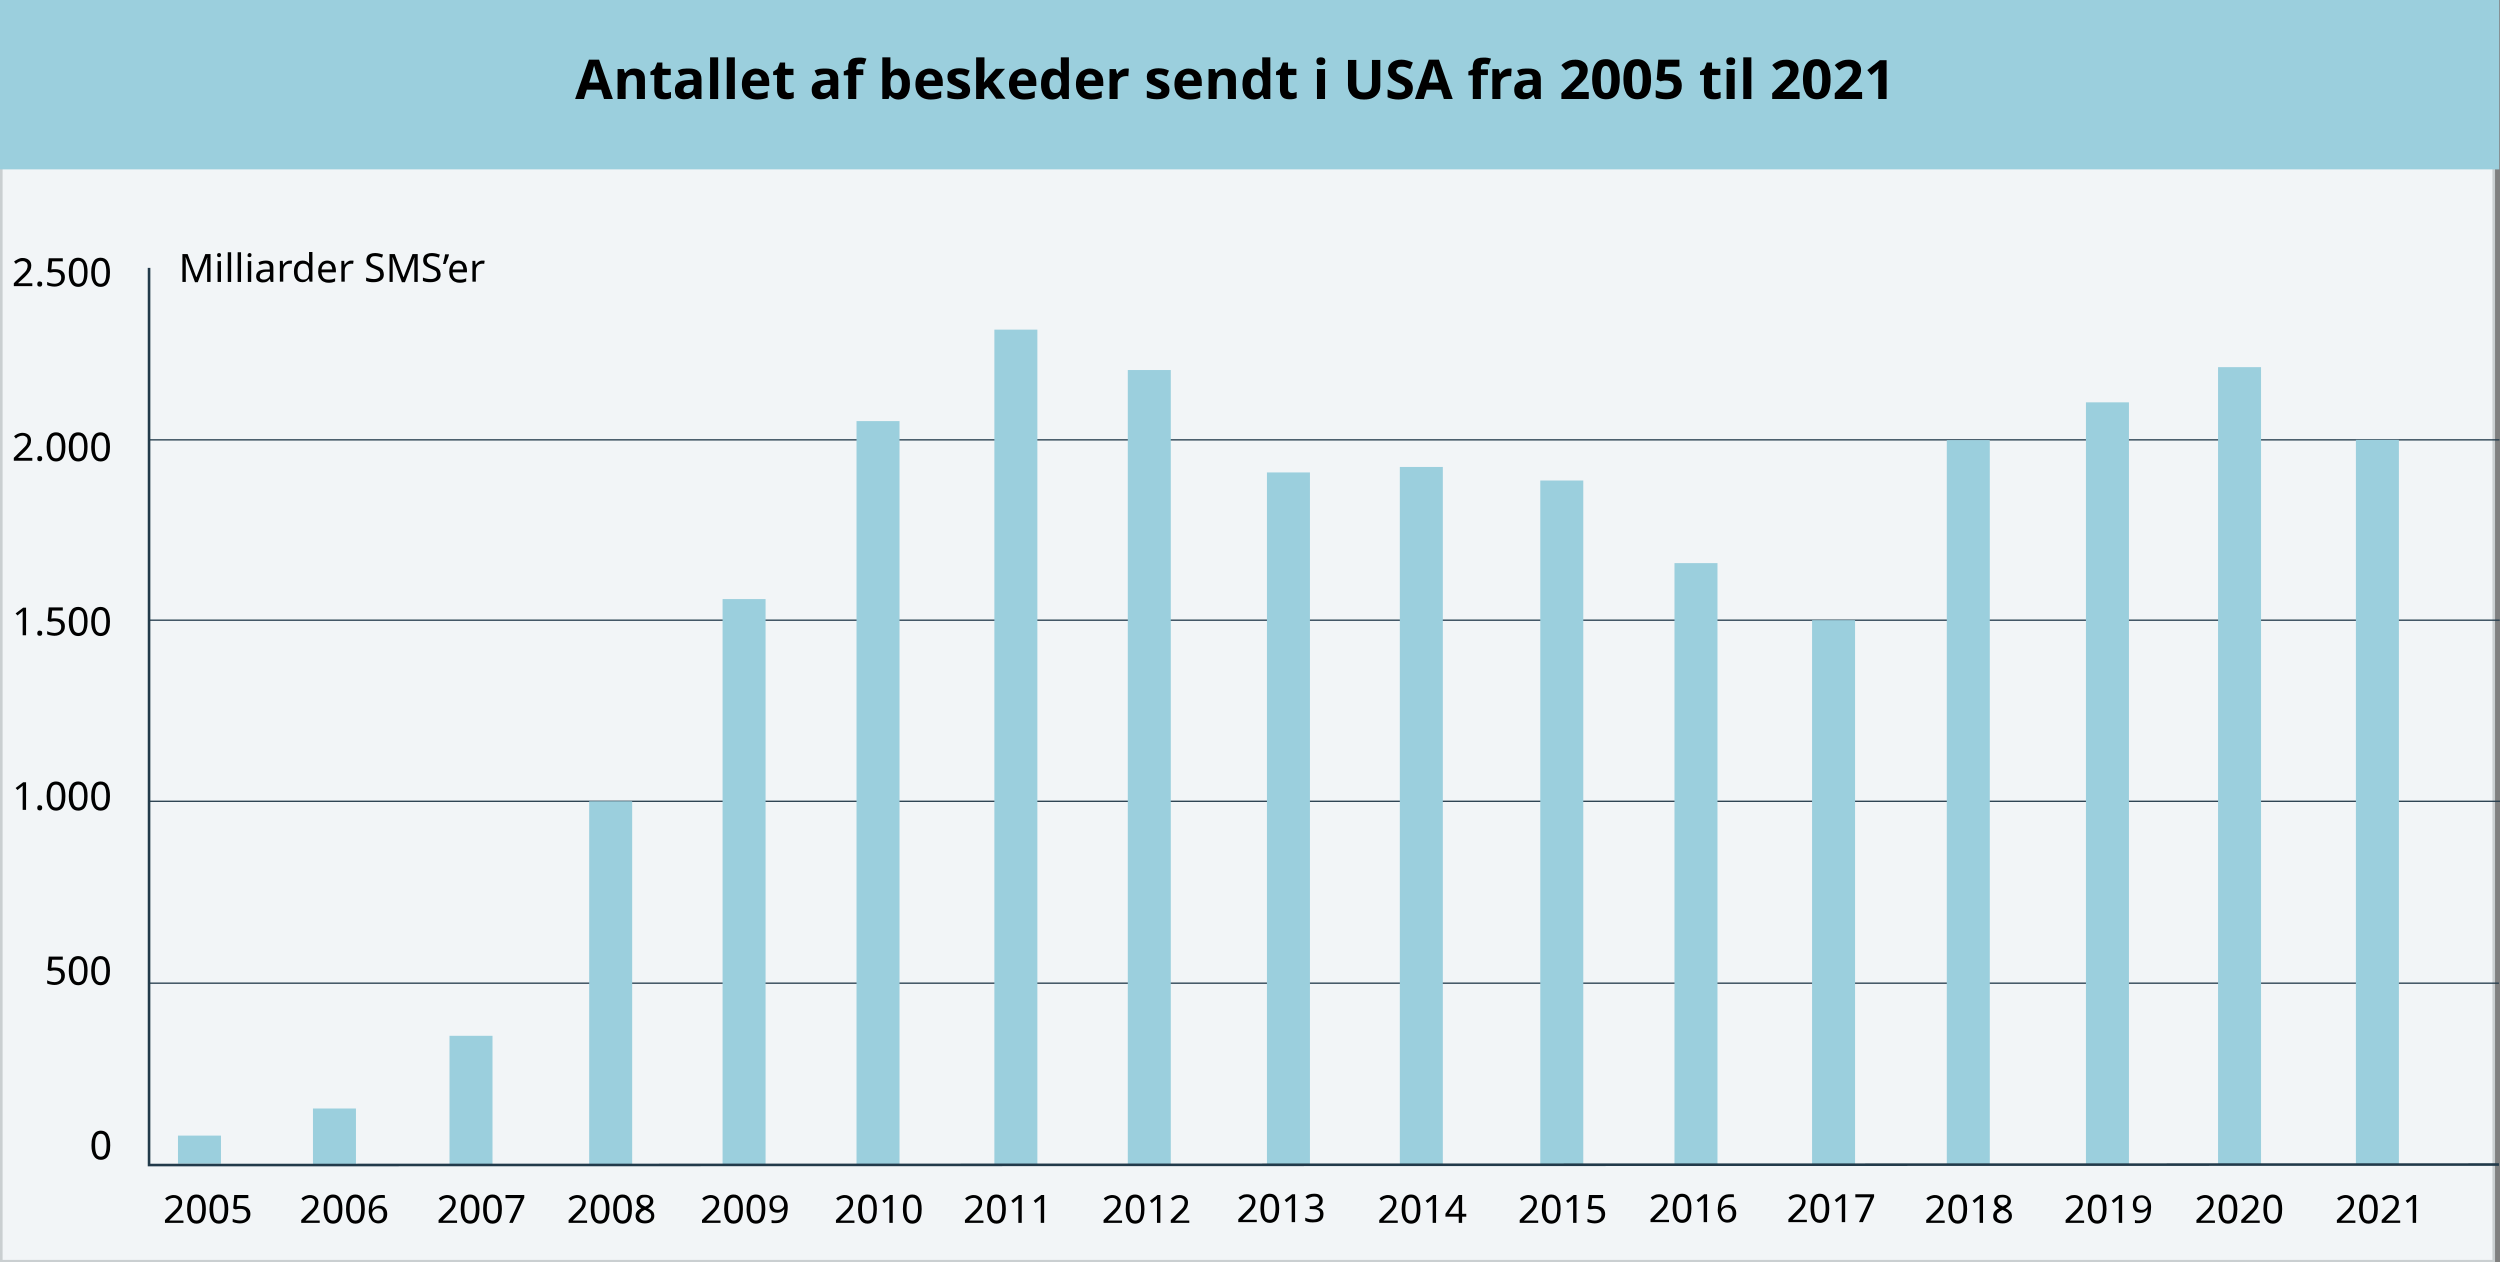<?xml version="1.0" encoding="utf-8"?>
<!-- Generator: Adobe Illustrator 27.0.1, SVG Export Plug-In . SVG Version: 6.00 Build 0)  -->
<svg version="1.1" id="Layer_1" xmlns="http://www.w3.org/2000/svg" xmlns:xlink="http://www.w3.org/1999/xlink" x="0px" y="0px"
	 viewBox="0 0 959.4 484.4" style="enable-background:new 0 0 959.4 484.4;" xml:space="preserve">
<rect x="0" y="0" width="959.4" height="484.4" fill="#808080" stroke="none"/>
<style type="text/css">
	.st0{fill:#F2F5F7;stroke:#CACFD1;stroke-miterlimit:10;}
	.st1{fill:none;stroke:#223A4A;stroke-width:0.5;stroke-miterlimit:10;}
	.st2{fill:#9BCFDD;}
	.st3{fill:none;}
	.st4{enable-background:new    ;}
	.st5{fill:none;stroke:#223A4A;stroke-miterlimit:10;}
</style>
<rect x="0.5" y="57" class="st0" width="956.5" height="427"/>
<line class="st1" x1="57.2" y1="168.8" x2="959.2" y2="168.8"/>
<line class="st1" x1="57.2" y1="238" x2="959.3" y2="238"/>
<line class="st1" x1="57.2" y1="307.5" x2="959.4" y2="307.5"/>
<line class="st1" x1="57.2" y1="377.3" x2="959" y2="377.3"/>
<rect class="st2" width="959.1" height="65"/>
<rect x="220.8" y="22" class="st3" width="517.5" height="21"/>
<g class="st4">
	<path d="M231.8,38l-1.1-3.6h-5.5l-1.1,3.6h-3.4l5.3-15.1h3.9l5.3,15.1H231.8z M230,31.7l-1.1-3.5c-0.1-0.2-0.2-0.5-0.3-0.9
		c-0.1-0.4-0.2-0.7-0.3-1.1c-0.1-0.4-0.2-0.7-0.3-1c-0.1,0.3-0.2,0.6-0.3,1c-0.1,0.4-0.2,0.8-0.3,1.2c-0.1,0.4-0.2,0.6-0.2,0.8
		l-1.1,3.5H230z"/>
	<path d="M243.4,26.3c1.2,0,2.2,0.3,3,1s1.1,1.7,1.1,3.2V38h-3.1v-6.7c0-0.8-0.1-1.4-0.4-1.9s-0.8-0.6-1.4-0.6c-1,0-1.6,0.3-2,1
		c-0.4,0.7-0.5,1.6-0.5,2.8V38h-3.1V26.5h2.4l0.4,1.5h0.2c0.4-0.6,0.9-1,1.5-1.3C242,26.4,242.7,26.3,243.4,26.3z"/>
	<path d="M255.5,35.7c0.4,0,0.7,0,1-0.1c0.3-0.1,0.6-0.2,1-0.3v2.3c-0.3,0.2-0.8,0.3-1.2,0.4c-0.5,0.1-1,0.1-1.6,0.1
		c-0.7,0-1.3-0.1-1.8-0.3c-0.5-0.2-1-0.6-1.3-1.2c-0.3-0.5-0.5-1.3-0.5-2.3v-5.5h-1.5v-1.3l1.7-1.1l0.9-2.4h2v2.4h3.2v2.4h-3.2v5.5
		c0,0.4,0.1,0.8,0.4,1S255.1,35.7,255.5,35.7z"/>
	<path d="M264.5,26.3c1.5,0,2.7,0.3,3.5,1c0.8,0.7,1.2,1.7,1.2,3.1V38h-2.2l-0.6-1.6h-0.1c-0.5,0.6-1,1.1-1.6,1.3
		c-0.5,0.3-1.3,0.4-2.2,0.4c-1,0-1.9-0.3-2.5-0.9c-0.7-0.6-1-1.5-1-2.8c0-1.2,0.4-2.1,1.3-2.7c0.9-0.6,2.1-0.9,3.8-1l2-0.1v-0.5
		c0-0.6-0.2-1-0.5-1.3s-0.8-0.4-1.3-0.4s-1.1,0.1-1.6,0.2c-0.5,0.2-1.1,0.4-1.6,0.6l-1-2.1c0.6-0.3,1.3-0.6,2-0.7
		C262.9,26.3,263.7,26.3,264.5,26.3z M266.2,32.6l-1.2,0c-1,0-1.7,0.2-2.1,0.5c-0.4,0.3-0.6,0.8-0.6,1.3c0,0.5,0.1,0.8,0.4,1
		c0.3,0.2,0.6,0.3,1.1,0.3c0.7,0,1.2-0.2,1.7-0.6c0.5-0.4,0.7-1,0.7-1.7V32.6z"/>
	<path d="M275.6,38h-3.1V22h3.1V38z"/>
	<path d="M282,38h-3.1V22h3.1V38z"/>
	<path d="M290,26.3c1.6,0,2.8,0.5,3.8,1.4c0.9,0.9,1.4,2.2,1.4,3.9V33h-7.4c0,0.9,0.3,1.6,0.8,2.1s1.2,0.8,2.1,0.8
		c0.7,0,1.4-0.1,2-0.2c0.6-0.1,1.2-0.4,1.9-0.7v2.4c-0.6,0.3-1.2,0.5-1.8,0.6s-1.4,0.2-2.2,0.2c-1.1,0-2.2-0.2-3-0.6
		c-0.9-0.4-1.6-1.1-2.1-1.9c-0.5-0.9-0.8-2-0.8-3.3c0-1.3,0.2-2.4,0.7-3.3c0.5-0.9,1.1-1.6,1.9-2S289,26.3,290,26.3z M290.1,28.5
		c-0.6,0-1.1,0.2-1.5,0.6c-0.4,0.4-0.6,1-0.7,1.8h4.4c0-0.7-0.2-1.3-0.6-1.7C291.3,28.7,290.8,28.5,290.1,28.5z"/>
	<path d="M302.6,35.7c0.4,0,0.7,0,1-0.1c0.3-0.1,0.6-0.2,1-0.3v2.3c-0.3,0.2-0.8,0.3-1.2,0.4c-0.5,0.1-1,0.1-1.6,0.1
		c-0.7,0-1.3-0.1-1.8-0.3c-0.5-0.2-1-0.6-1.3-1.2c-0.3-0.5-0.5-1.3-0.5-2.3v-5.5h-1.5v-1.3l1.7-1.1l0.9-2.4h2v2.4h3.2v2.4h-3.2v5.5
		c0,0.4,0.1,0.8,0.4,1S302.1,35.7,302.6,35.7z"/>
	<path d="M317,26.3c1.5,0,2.7,0.3,3.5,1c0.8,0.7,1.2,1.7,1.2,3.1V38h-2.2l-0.6-1.6h-0.1c-0.5,0.6-1,1.1-1.6,1.3
		c-0.5,0.3-1.3,0.4-2.2,0.4c-1,0-1.9-0.3-2.5-0.9c-0.7-0.6-1-1.5-1-2.8c0-1.2,0.4-2.1,1.3-2.7c0.9-0.6,2.1-0.9,3.8-1l2-0.1v-0.5
		c0-0.6-0.2-1-0.5-1.3s-0.8-0.4-1.3-0.4s-1.1,0.1-1.6,0.2c-0.5,0.2-1.1,0.4-1.6,0.6l-1-2.1c0.6-0.3,1.3-0.6,2-0.7
		C315.4,26.3,316.2,26.3,317,26.3z M318.7,32.6l-1.2,0c-1,0-1.7,0.2-2.1,0.5c-0.4,0.3-0.6,0.8-0.6,1.3c0,0.5,0.1,0.8,0.4,1
		c0.3,0.2,0.6,0.3,1.1,0.3c0.7,0,1.2-0.2,1.7-0.6c0.5-0.4,0.7-1,0.7-1.7V32.6z"/>
	<path d="M331.3,28.8h-2.7V38h-3.1v-9.1h-1.7v-1.5l1.7-0.8v-0.8c0-1,0.2-1.7,0.5-2.3c0.3-0.5,0.8-0.9,1.4-1.1
		c0.6-0.2,1.3-0.3,2.2-0.3c0.6,0,1.2,0,1.7,0.1s0.9,0.2,1.2,0.3l-0.8,2.3c-0.2-0.1-0.5-0.1-0.8-0.2c-0.3-0.1-0.6-0.1-1-0.1
		c-0.4,0-0.8,0.1-1,0.4c-0.2,0.3-0.3,0.6-0.3,1v0.7h2.7V28.8z"/>
	<path d="M341.7,22v3.7c0,0.4,0,0.9,0,1.3c0,0.4-0.1,0.7-0.1,1h0.1c0.3-0.5,0.7-0.9,1.2-1.2s1.2-0.5,2-0.5c1.3,0,2.3,0.5,3.1,1.5
		c0.8,1,1.2,2.5,1.2,4.4c0,2-0.4,3.4-1.2,4.5s-1.9,1.5-3.2,1.5c-0.8,0-1.5-0.2-2-0.5s-0.9-0.6-1.2-1h-0.2L341,38h-2.4V22H341.7z
		 M343.9,28.8c-0.8,0-1.4,0.3-1.7,0.8c-0.3,0.5-0.5,1.3-0.5,2.3v0.3c0,1.1,0.2,2,0.5,2.6c0.3,0.6,0.9,0.9,1.8,0.9
		c0.6,0,1.2-0.3,1.5-0.9c0.4-0.6,0.6-1.5,0.6-2.6s-0.2-2-0.6-2.5C345.1,29.1,344.6,28.8,343.9,28.8z"/>
	<path d="M356.6,26.3c1.6,0,2.8,0.5,3.8,1.4c0.9,0.9,1.4,2.2,1.4,3.9V33h-7.4c0,0.9,0.3,1.6,0.8,2.1s1.2,0.8,2.1,0.8
		c0.7,0,1.4-0.1,2-0.2c0.6-0.1,1.2-0.4,1.9-0.7v2.4c-0.6,0.3-1.2,0.5-1.8,0.6s-1.4,0.2-2.2,0.2c-1.1,0-2.2-0.2-3-0.6
		c-0.9-0.4-1.6-1.1-2.1-1.9c-0.5-0.9-0.8-2-0.8-3.3c0-1.3,0.2-2.4,0.7-3.3c0.5-0.9,1.1-1.6,1.9-2S355.5,26.3,356.6,26.3z
		 M356.6,28.5c-0.6,0-1.1,0.2-1.5,0.6c-0.4,0.4-0.6,1-0.7,1.8h4.4c0-0.7-0.2-1.3-0.6-1.7C357.9,28.7,357.3,28.5,356.6,28.5z"/>
	<path d="M372.3,34.5c0,1.2-0.4,2.1-1.2,2.7c-0.8,0.6-2,0.9-3.7,0.9c-0.8,0-1.5-0.1-2.1-0.2c-0.6-0.1-1.1-0.3-1.7-0.5v-2.6
		c0.6,0.3,1.3,0.5,2,0.7c0.7,0.2,1.3,0.3,1.9,0.3c0.6,0,1-0.1,1.3-0.3c0.3-0.2,0.4-0.4,0.4-0.7c0-0.2-0.1-0.4-0.2-0.5
		s-0.3-0.3-0.7-0.5c-0.4-0.2-0.9-0.4-1.6-0.8c-0.7-0.3-1.3-0.6-1.8-0.9s-0.8-0.7-1-1.1c-0.2-0.4-0.3-1-0.3-1.6
		c0-1.1,0.4-1.9,1.2-2.4c0.8-0.5,1.9-0.8,3.3-0.8c0.7,0,1.4,0.1,2,0.2c0.6,0.1,1.3,0.4,2,0.7l-0.9,2.2c-0.6-0.2-1.1-0.4-1.6-0.6
		c-0.5-0.2-1-0.2-1.5-0.2c-0.9,0-1.4,0.3-1.4,0.8c0,0.2,0.1,0.3,0.2,0.5c0.1,0.1,0.3,0.3,0.7,0.5s0.9,0.4,1.5,0.7
		c0.7,0.3,1.2,0.5,1.7,0.8s0.8,0.6,1.1,1.1C372.1,33.3,372.3,33.9,372.3,34.5z"/>
	<path d="M377.8,22v7.1c0,0.4,0,0.9-0.1,1.3s-0.1,0.9-0.1,1.3h0c0.2-0.3,0.4-0.6,0.7-0.9c0.2-0.3,0.5-0.6,0.7-0.9l3.2-3.5h3.5
		l-4.6,5l4.8,6.5h-3.6l-3.3-4.6l-1.3,1.1V38h-3.1V22H377.8z"/>
	<path d="M392.5,26.3c1.6,0,2.8,0.5,3.8,1.4c0.9,0.9,1.4,2.2,1.4,3.9V33h-7.4c0,0.9,0.3,1.6,0.8,2.1s1.2,0.8,2.1,0.8
		c0.7,0,1.4-0.1,2-0.2c0.6-0.1,1.2-0.4,1.9-0.7v2.4c-0.6,0.3-1.2,0.5-1.8,0.6s-1.4,0.2-2.2,0.2c-1.1,0-2.2-0.2-3-0.6
		c-0.9-0.4-1.6-1.1-2.1-1.9c-0.5-0.9-0.8-2-0.8-3.3c0-1.3,0.2-2.4,0.7-3.3c0.5-0.9,1.1-1.6,1.9-2S391.4,26.3,392.5,26.3z
		 M392.5,28.5c-0.6,0-1.1,0.2-1.5,0.6c-0.4,0.4-0.6,1-0.7,1.8h4.4c0-0.7-0.2-1.3-0.6-1.7C393.7,28.7,393.2,28.5,392.5,28.5z"/>
	<path d="M403.8,38.2c-1.3,0-2.3-0.5-3.1-1.5s-1.2-2.5-1.2-4.4c0-2,0.4-3.4,1.2-4.5c0.8-1,1.9-1.5,3.2-1.5c0.8,0,1.5,0.2,2,0.5
		c0.5,0.3,1,0.7,1.3,1.2h0.1c0-0.2-0.1-0.5-0.1-1c-0.1-0.4-0.1-0.9-0.1-1.3V22h3.1v16h-2.4l-0.6-1.5H407c-0.3,0.5-0.7,0.9-1.2,1.2
		C405.3,38,404.6,38.2,403.8,38.2z M404.9,35.7c0.9,0,1.5-0.3,1.8-0.8c0.3-0.5,0.5-1.3,0.6-2.3v-0.3c0-1.1-0.2-2-0.5-2.6
		c-0.3-0.6-1-0.9-1.9-0.9c-0.7,0-1.2,0.3-1.6,0.9c-0.4,0.6-0.6,1.5-0.6,2.6s0.2,2,0.6,2.5C403.6,35.4,404.2,35.7,404.9,35.7z"/>
	<path d="M418.2,26.3c1.6,0,2.8,0.5,3.8,1.4c0.9,0.9,1.4,2.2,1.4,3.9V33h-7.4c0,0.9,0.3,1.6,0.8,2.1s1.2,0.8,2.1,0.8
		c0.7,0,1.4-0.1,2-0.2c0.6-0.1,1.2-0.4,1.9-0.7v2.4c-0.6,0.3-1.2,0.5-1.8,0.6s-1.4,0.2-2.2,0.2c-1.1,0-2.2-0.2-3-0.6
		c-0.9-0.4-1.6-1.1-2.1-1.9c-0.5-0.9-0.8-2-0.8-3.3c0-1.3,0.2-2.4,0.7-3.3c0.5-0.9,1.1-1.6,1.9-2S417.1,26.3,418.2,26.3z
		 M418.2,28.5c-0.6,0-1.1,0.2-1.5,0.6c-0.4,0.4-0.6,1-0.7,1.8h4.4c0-0.7-0.2-1.3-0.6-1.7C419.4,28.7,418.9,28.5,418.2,28.5z"/>
	<path d="M432.2,26.3c0.2,0,0.3,0,0.5,0c0.2,0,0.4,0,0.5,0.1l-0.2,2.9c-0.1,0-0.3-0.1-0.4-0.1c-0.2,0-0.3,0-0.5,0
		c-0.5,0-1,0.1-1.5,0.3c-0.5,0.2-0.9,0.5-1.2,0.9c-0.3,0.4-0.5,1-0.5,1.7V38h-3.1V26.5h2.4l0.5,1.9h0.1c0.3-0.6,0.8-1.1,1.4-1.5
		C430.8,26.5,431.5,26.3,432.2,26.3z"/>
	<path d="M448.8,34.5c0,1.2-0.4,2.1-1.2,2.7c-0.8,0.6-2,0.9-3.7,0.9c-0.8,0-1.5-0.1-2.1-0.2c-0.6-0.1-1.1-0.3-1.7-0.5v-2.6
		c0.6,0.3,1.3,0.5,2,0.7c0.7,0.2,1.3,0.3,1.9,0.3c0.6,0,1-0.1,1.3-0.3c0.3-0.2,0.4-0.4,0.4-0.7c0-0.2-0.1-0.4-0.2-0.5
		s-0.3-0.3-0.7-0.5c-0.4-0.2-0.9-0.4-1.6-0.8c-0.7-0.3-1.3-0.6-1.8-0.9s-0.8-0.7-1-1.1c-0.2-0.4-0.3-1-0.3-1.6
		c0-1.1,0.4-1.9,1.2-2.4c0.8-0.5,1.9-0.8,3.3-0.8c0.7,0,1.4,0.1,2,0.2c0.6,0.1,1.3,0.4,2,0.7l-0.9,2.2c-0.6-0.2-1.1-0.4-1.6-0.6
		c-0.5-0.2-1-0.2-1.5-0.2c-0.9,0-1.4,0.3-1.4,0.8c0,0.2,0.1,0.3,0.2,0.5c0.1,0.1,0.3,0.3,0.7,0.5s0.9,0.4,1.5,0.7
		c0.7,0.3,1.2,0.5,1.7,0.8s0.8,0.6,1.1,1.1C448.7,33.3,448.8,33.9,448.8,34.5z"/>
	<path d="M456,26.3c1.6,0,2.8,0.5,3.8,1.4c0.9,0.9,1.4,2.2,1.4,3.9V33h-7.4c0,0.9,0.3,1.6,0.8,2.1s1.2,0.8,2.1,0.8
		c0.7,0,1.4-0.1,2-0.2c0.6-0.1,1.2-0.4,1.9-0.7v2.4c-0.6,0.3-1.2,0.5-1.8,0.6s-1.4,0.2-2.2,0.2c-1.1,0-2.2-0.2-3-0.6
		c-0.9-0.4-1.6-1.1-2.1-1.9c-0.5-0.9-0.8-2-0.8-3.3c0-1.3,0.2-2.4,0.7-3.3c0.5-0.9,1.1-1.6,1.9-2S454.9,26.3,456,26.3z M456,28.5
		c-0.6,0-1.1,0.2-1.5,0.6c-0.4,0.4-0.6,1-0.7,1.8h4.4c0-0.7-0.2-1.3-0.6-1.7C457.3,28.7,456.7,28.5,456,28.5z"/>
	<path d="M470.2,26.3c1.2,0,2.2,0.3,3,1s1.1,1.7,1.1,3.2V38h-3.1v-6.7c0-0.8-0.1-1.4-0.4-1.9s-0.8-0.6-1.4-0.6c-1,0-1.6,0.3-2,1
		c-0.4,0.7-0.5,1.6-0.5,2.8V38h-3.1V26.5h2.4l0.4,1.5h0.2c0.4-0.6,0.9-1,1.5-1.3C468.8,26.4,469.5,26.3,470.2,26.3z"/>
	<path d="M481.1,38.2c-1.3,0-2.3-0.5-3.1-1.5s-1.2-2.5-1.2-4.4c0-2,0.4-3.4,1.2-4.5c0.8-1,1.9-1.5,3.2-1.5c0.8,0,1.5,0.2,2,0.5
		c0.5,0.3,1,0.7,1.3,1.2h0.1c0-0.2-0.1-0.5-0.1-1c-0.1-0.4-0.1-0.9-0.1-1.3V22h3.1v16h-2.4l-0.6-1.5h-0.1c-0.3,0.5-0.7,0.9-1.2,1.2
		C482.6,38,481.9,38.2,481.1,38.2z M482.2,35.7c0.9,0,1.5-0.3,1.8-0.8c0.3-0.5,0.5-1.3,0.6-2.3v-0.3c0-1.1-0.2-2-0.5-2.6
		c-0.3-0.6-1-0.9-1.9-0.9c-0.7,0-1.2,0.3-1.6,0.9c-0.4,0.6-0.6,1.5-0.6,2.6s0.2,2,0.6,2.5C480.9,35.4,481.5,35.7,482.2,35.7z"/>
	<path d="M495.6,35.7c0.3,0,0.7,0,1-0.1c0.3-0.1,0.6-0.2,1-0.3v2.3c-0.3,0.2-0.8,0.3-1.2,0.4c-0.5,0.1-1,0.1-1.6,0.1
		c-0.7,0-1.3-0.1-1.8-0.3c-0.5-0.2-1-0.6-1.3-1.2s-0.5-1.3-0.5-2.3v-5.5h-1.5v-1.3l1.7-1.1l0.9-2.4h2v2.4h3.2v2.4h-3.2v5.5
		c0,0.4,0.1,0.8,0.4,1S495.2,35.7,495.6,35.7z"/>
	<path d="M506.9,22c0.5,0,0.9,0.1,1.2,0.3c0.3,0.2,0.5,0.6,0.5,1.2c0,0.6-0.2,1-0.5,1.2c-0.3,0.2-0.7,0.3-1.2,0.3
		c-0.5,0-0.9-0.1-1.2-0.3c-0.3-0.2-0.5-0.6-0.5-1.2c0-0.6,0.2-1,0.5-1.2C506,22.1,506.4,22,506.9,22z M508.5,26.5V38h-3.1V26.5
		H508.5z"/>
	<path d="M529.7,23v9.7c0,1-0.2,2-0.7,2.8s-1.1,1.5-2.1,2c-0.9,0.5-2.1,0.7-3.5,0.7c-2,0-3.5-0.5-4.5-1.5c-1-1-1.6-2.4-1.6-4V23h3.2
		v9.2c0,1.2,0.3,2.1,0.8,2.6s1.3,0.7,2.2,0.7c1,0,1.8-0.3,2.3-0.8c0.5-0.5,0.7-1.4,0.7-2.6V23H529.7z"/>
	<path d="M542.2,33.8c0,1.3-0.5,2.4-1.4,3.2s-2.3,1.2-4.1,1.2c-1.6,0-3-0.3-4.2-0.9v-3c0.7,0.3,1.5,0.6,2.2,0.9
		c0.8,0.3,1.5,0.4,2.3,0.4c0.8,0,1.3-0.2,1.7-0.5s0.5-0.7,0.5-1.1c0-0.4-0.1-0.7-0.4-1c-0.3-0.3-0.6-0.5-1-0.7
		c-0.4-0.2-0.9-0.5-1.5-0.7c-0.4-0.2-0.7-0.4-1.1-0.6c-0.4-0.2-0.8-0.5-1.2-0.9c-0.4-0.3-0.7-0.8-0.9-1.2c-0.2-0.5-0.4-1.1-0.4-1.8
		c0-1.3,0.5-2.4,1.4-3.1c0.9-0.7,2.1-1.1,3.7-1.1c0.8,0,1.5,0.1,2.2,0.3s1.4,0.4,2.2,0.8l-1,2.5c-0.7-0.3-1.3-0.5-1.8-0.7
		c-0.5-0.2-1.1-0.2-1.7-0.2c-0.6,0-1.1,0.1-1.4,0.4s-0.5,0.6-0.5,1.1c0,0.5,0.2,1,0.7,1.3c0.5,0.3,1.2,0.7,2.1,1.1
		c0.8,0.4,1.4,0.7,2,1.1c0.5,0.4,1,0.9,1.2,1.4S542.2,33,542.2,33.8z"/>
	<path d="M554.1,38l-1.1-3.6h-5.5l-1.1,3.6H543l5.3-15.1h3.9l5.3,15.1H554.1z M552.2,31.7l-1.1-3.5c-0.1-0.2-0.2-0.5-0.3-0.9
		c-0.1-0.4-0.2-0.7-0.3-1.1c-0.1-0.4-0.2-0.7-0.3-1c-0.1,0.3-0.2,0.6-0.3,1c-0.1,0.4-0.2,0.8-0.3,1.2c-0.1,0.4-0.2,0.6-0.2,0.8
		l-1.1,3.5H552.2z"/>
	<path d="M571,28.8h-2.7V38h-3.1v-9.1h-1.7v-1.5l1.7-0.8v-0.8c0-1,0.2-1.7,0.5-2.3c0.3-0.5,0.8-0.9,1.4-1.1c0.6-0.2,1.3-0.3,2.2-0.3
		c0.6,0,1.2,0,1.7,0.1s0.9,0.2,1.2,0.3l-0.8,2.3c-0.2-0.1-0.5-0.1-0.8-0.2c-0.3-0.1-0.6-0.1-1-0.1c-0.4,0-0.8,0.1-1,0.4
		c-0.2,0.3-0.3,0.6-0.3,1v0.7h2.7V28.8z"/>
	<path d="M579.1,26.3c0.2,0,0.3,0,0.5,0c0.2,0,0.4,0,0.5,0.1l-0.2,2.9c-0.1,0-0.3-0.1-0.4-0.1c-0.2,0-0.3,0-0.5,0
		c-0.5,0-1,0.1-1.5,0.3c-0.5,0.2-0.9,0.5-1.2,0.9c-0.3,0.4-0.5,1-0.5,1.7V38h-3.1V26.5h2.4l0.5,1.9h0.1c0.3-0.6,0.8-1.1,1.4-1.5
		S578.4,26.3,579.1,26.3z"/>
	<path d="M586.6,26.3c1.5,0,2.7,0.3,3.5,1s1.2,1.7,1.2,3.1V38h-2.2l-0.6-1.6h-0.1c-0.5,0.6-1,1.1-1.6,1.3c-0.5,0.3-1.3,0.4-2.2,0.4
		c-1,0-1.9-0.3-2.5-0.9c-0.7-0.6-1-1.5-1-2.8c0-1.2,0.4-2.1,1.3-2.7c0.9-0.6,2.1-0.9,3.8-1l2-0.1v-0.5c0-0.6-0.2-1-0.5-1.3
		c-0.3-0.3-0.8-0.4-1.3-0.4c-0.6,0-1.1,0.1-1.6,0.2s-1.1,0.4-1.6,0.6l-1-2.1c0.6-0.3,1.3-0.6,2-0.7C585,26.3,585.7,26.3,586.6,26.3z
		 M588.2,32.6l-1.2,0c-1,0-1.7,0.2-2.1,0.5c-0.4,0.3-0.6,0.8-0.6,1.3c0,0.5,0.1,0.8,0.4,1c0.3,0.2,0.6,0.3,1.1,0.3
		c0.7,0,1.2-0.2,1.7-0.6c0.5-0.4,0.7-1,0.7-1.7V32.6z"/>
	<path d="M609.7,38h-10.5v-2.2l3.8-3.8c0.8-0.8,1.4-1.4,1.8-2c0.5-0.5,0.8-1,1-1.4s0.3-0.9,0.3-1.4c0-0.6-0.2-1-0.5-1.3
		s-0.8-0.4-1.3-0.4c-0.6,0-1.1,0.1-1.7,0.4c-0.5,0.3-1.1,0.6-1.7,1.1l-1.7-2c0.4-0.4,0.9-0.7,1.4-1c0.5-0.3,1.1-0.6,1.7-0.8
		c0.6-0.2,1.4-0.3,2.3-0.3c1,0,1.8,0.2,2.5,0.5c0.7,0.4,1.3,0.8,1.6,1.4c0.4,0.6,0.6,1.3,0.6,2.1c0,0.8-0.2,1.6-0.5,2.3
		s-0.8,1.4-1.4,2c-0.6,0.7-1.4,1.4-2.3,2.2l-1.9,1.8v0.1h6.5V38z"/>
	<path d="M621.6,30.5c0,1.6-0.2,3-0.5,4.1c-0.3,1.1-0.9,2-1.7,2.6c-0.8,0.6-1.8,0.9-3.1,0.9c-1.8,0-3.1-0.7-4-2
		c-0.8-1.4-1.3-3.2-1.3-5.7c0-1.6,0.2-3,0.5-4.1s0.9-2,1.7-2.7c0.8-0.6,1.8-0.9,3.1-0.9c1.8,0,3.1,0.7,4,2
		C621.2,26.1,621.6,28,621.6,30.5z M614.3,30.5c0,1.7,0.1,3,0.4,3.9s0.8,1.3,1.6,1.3c0.8,0,1.3-0.4,1.6-1.3c0.3-0.9,0.5-2.1,0.5-3.9
		c0-1.7-0.2-3-0.5-3.9c-0.3-0.9-0.9-1.3-1.6-1.3c-0.8,0-1.3,0.4-1.6,1.3C614.4,27.5,614.3,28.7,614.3,30.5z"/>
	<path d="M633.6,30.5c0,1.6-0.2,3-0.5,4.1c-0.3,1.1-0.9,2-1.7,2.6c-0.8,0.6-1.8,0.9-3.1,0.9c-1.8,0-3.1-0.7-4-2
		c-0.8-1.4-1.3-3.2-1.3-5.7c0-1.6,0.2-3,0.5-4.1s0.9-2,1.7-2.7c0.8-0.6,1.8-0.9,3.1-0.9c1.8,0,3.1,0.7,4,2
		C633.2,26.1,633.6,28,633.6,30.5z M626.3,30.5c0,1.7,0.1,3,0.4,3.9s0.8,1.3,1.6,1.3c0.8,0,1.3-0.4,1.6-1.3c0.3-0.9,0.5-2.1,0.5-3.9
		c0-1.7-0.2-3-0.5-3.9c-0.3-0.9-0.9-1.3-1.6-1.3c-0.8,0-1.3,0.4-1.6,1.3C626.4,27.5,626.3,28.7,626.3,30.5z"/>
	<path d="M640.7,28.4c0.9,0,1.7,0.2,2.4,0.5c0.7,0.3,1.3,0.9,1.7,1.5c0.4,0.7,0.6,1.5,0.6,2.5c0,1.6-0.5,2.9-1.5,3.8
		c-1,0.9-2.5,1.4-4.5,1.4c-0.8,0-1.5-0.1-2.2-0.2c-0.7-0.1-1.3-0.3-1.8-0.6v-2.7c0.5,0.3,1.1,0.5,1.9,0.7c0.7,0.2,1.4,0.3,2.1,0.3
		c0.9,0,1.7-0.2,2.2-0.6s0.7-1,0.7-1.8c0-1.5-1-2.3-3-2.3c-0.4,0-0.8,0-1.2,0.1s-0.8,0.2-1,0.2l-1.3-0.7l0.6-7.6h8.1v2.7h-5.4
		l-0.3,2.9c0.2,0,0.5-0.1,0.8-0.1C639.8,28.4,640.2,28.4,640.7,28.4z"/>
	<path d="M658.3,35.7c0.3,0,0.7,0,1-0.1c0.3-0.1,0.6-0.2,1-0.3v2.3c-0.3,0.2-0.8,0.3-1.2,0.4c-0.5,0.1-1,0.1-1.6,0.1
		c-0.7,0-1.3-0.1-1.8-0.3c-0.5-0.2-1-0.6-1.3-1.2s-0.5-1.3-0.5-2.3v-5.5h-1.5v-1.3l1.7-1.1L655,24h2v2.4h3.2v2.4H657v5.5
		c0,0.4,0.1,0.8,0.4,1S657.9,35.7,658.3,35.7z"/>
	<path d="M664.2,22c0.5,0,0.9,0.1,1.2,0.3c0.3,0.2,0.5,0.6,0.5,1.2c0,0.6-0.2,1-0.5,1.2c-0.3,0.2-0.7,0.3-1.2,0.3
		c-0.5,0-0.9-0.1-1.2-0.3c-0.3-0.2-0.5-0.6-0.5-1.2c0-0.6,0.2-1,0.5-1.2C663.3,22.1,663.7,22,664.2,22z M665.7,26.5V38h-3.1V26.5
		H665.7z"/>
	<path d="M672.1,38H669V22h3.1V38z"/>
	<path d="M690.6,38h-10.5v-2.2l3.8-3.8c0.8-0.8,1.4-1.4,1.8-2c0.5-0.5,0.8-1,1-1.4s0.3-0.9,0.3-1.4c0-0.6-0.2-1-0.5-1.3
		s-0.8-0.4-1.3-0.4c-0.6,0-1.1,0.1-1.7,0.4c-0.5,0.3-1.1,0.6-1.7,1.1l-1.7-2c0.4-0.4,0.9-0.7,1.4-1s1.1-0.6,1.7-0.8s1.4-0.3,2.3-0.3
		c1,0,1.8,0.2,2.5,0.5c0.7,0.4,1.3,0.8,1.6,1.4c0.4,0.6,0.6,1.3,0.6,2.1c0,0.8-0.2,1.6-0.5,2.3s-0.8,1.4-1.4,2s-1.4,1.4-2.3,2.2
		l-1.9,1.8v0.1h6.5V38z"/>
	<path d="M702.5,30.5c0,1.6-0.2,3-0.5,4.1c-0.3,1.1-0.9,2-1.7,2.6c-0.8,0.6-1.8,0.9-3.1,0.9c-1.8,0-3.1-0.7-4-2
		c-0.8-1.4-1.3-3.2-1.3-5.7c0-1.6,0.2-3,0.5-4.1c0.3-1.2,0.9-2,1.7-2.7c0.8-0.6,1.8-0.9,3.1-0.9c1.8,0,3.1,0.7,4,2
		C702.1,26.1,702.5,28,702.5,30.5z M695.2,30.5c0,1.7,0.1,3,0.4,3.9s0.8,1.3,1.6,1.3c0.8,0,1.3-0.4,1.6-1.3s0.5-2.1,0.5-3.9
		c0-1.7-0.2-3-0.5-3.9c-0.3-0.9-0.9-1.3-1.6-1.3c-0.8,0-1.3,0.4-1.6,1.3C695.3,27.5,695.2,28.7,695.2,30.5z"/>
	<path d="M714.6,38h-10.5v-2.2l3.8-3.8c0.8-0.8,1.4-1.4,1.8-2c0.5-0.5,0.8-1,1-1.4s0.3-0.9,0.3-1.4c0-0.6-0.2-1-0.5-1.3
		s-0.8-0.4-1.3-0.4c-0.6,0-1.1,0.1-1.7,0.4c-0.5,0.3-1.1,0.6-1.7,1.1l-1.7-2c0.4-0.4,0.9-0.7,1.4-1c0.5-0.3,1.1-0.6,1.7-0.8
		c0.6-0.2,1.4-0.3,2.3-0.3c1,0,1.8,0.2,2.5,0.5c0.7,0.4,1.3,0.8,1.6,1.4c0.4,0.6,0.6,1.3,0.6,2.1c0,0.8-0.2,1.6-0.5,2.3
		s-0.8,1.4-1.4,2c-0.6,0.7-1.4,1.4-2.3,2.2l-1.9,1.8v0.1h6.5V38z"/>
	<path d="M724,38h-3.2v-8.7c0-0.3,0-0.8,0-1.4c0-0.6,0-1.1,0.1-1.6c-0.1,0.1-0.2,0.2-0.5,0.5c-0.2,0.2-0.4,0.4-0.6,0.6l-1.7,1.4
		l-1.5-1.9l4.8-3.8h2.6V38z"/>
</g>
<rect x="0.5" y="98.4" class="st3" width="42.4" height="358.6"/>
<g class="st4">
	<path d="M12.4,109.8H5.3v-1.1l2.8-2.8c0.5-0.5,1-1,1.4-1.4s0.7-0.8,0.8-1.2c0.2-0.4,0.3-0.8,0.3-1.3c0-0.6-0.2-1-0.5-1.3
		c-0.4-0.3-0.8-0.5-1.4-0.5c-0.5,0-1,0.1-1.4,0.3c-0.4,0.2-0.8,0.4-1.2,0.8l-0.7-0.9c0.4-0.4,0.9-0.6,1.4-0.9
		C7.5,99.1,8.1,99,8.7,99c1,0,1.8,0.3,2.4,0.8c0.6,0.5,0.9,1.2,0.9,2.1c0,0.6-0.1,1.1-0.3,1.6c-0.2,0.5-0.6,1-1,1.5
		c-0.4,0.5-0.9,1-1.4,1.5L7,108.6v0.1h5.4V109.8z"/>
	<path d="M14.3,109c0-0.4,0.1-0.6,0.3-0.8c0.2-0.2,0.4-0.2,0.6-0.2c0.2,0,0.5,0.1,0.7,0.2c0.2,0.1,0.3,0.4,0.3,0.8
		c0,0.4-0.1,0.6-0.3,0.8c-0.2,0.2-0.4,0.2-0.7,0.2c-0.2,0-0.5-0.1-0.6-0.2C14.4,109.7,14.3,109.4,14.3,109z"/>
	<path d="M21.3,103.3c1.1,0,2,0.3,2.6,0.8c0.7,0.5,1,1.3,1,2.3c0,1.1-0.4,2-1.1,2.6c-0.7,0.6-1.7,1-2.9,1c-0.6,0-1.1-0.1-1.6-0.2
		s-0.9-0.2-1.2-0.4v-1.2c0.4,0.2,0.8,0.4,1.3,0.5s1,0.2,1.5,0.2c0.8,0,1.4-0.2,1.9-0.6c0.5-0.4,0.7-1,0.7-1.7c0-0.7-0.2-1.2-0.6-1.6
		c-0.4-0.4-1.1-0.6-2-0.6c-0.3,0-0.6,0-1,0.1s-0.6,0.1-0.9,0.1l-0.7-0.4l0.4-5.1h5.4v1.2H20l-0.3,3.1c0.2,0,0.4-0.1,0.7-0.1
		S21,103.3,21.3,103.3z"/>
	<path d="M33.6,104.5c0,1.2-0.1,2.2-0.4,3c-0.2,0.8-0.6,1.5-1.1,1.9c-0.5,0.4-1.2,0.7-2.1,0.7c-1.2,0-2.1-0.5-2.7-1.5
		c-0.6-1-0.9-2.3-0.9-4.1c0-1.2,0.1-2.1,0.4-3s0.6-1.4,1.1-1.9c0.5-0.4,1.2-0.7,2.1-0.7c1.2,0,2.1,0.5,2.7,1.4
		C33.4,101.4,33.6,102.7,33.6,104.5z M27.9,104.5c0,1.5,0.2,2.6,0.5,3.3c0.3,0.7,0.9,1.1,1.7,1.1c0.8,0,1.4-0.4,1.7-1.1
		c0.3-0.7,0.5-1.8,0.5-3.3c0-1.5-0.2-2.6-0.5-3.3c-0.3-0.7-0.9-1.1-1.7-1.1c-0.8,0-1.4,0.4-1.7,1.1C28,101.9,27.9,103,27.9,104.5z"
		/>
	<path d="M42.2,104.5c0,1.2-0.1,2.2-0.4,3c-0.2,0.8-0.6,1.5-1.1,1.9c-0.5,0.4-1.2,0.7-2.1,0.7c-1.2,0-2.1-0.5-2.7-1.5
		c-0.6-1-0.9-2.3-0.9-4.1c0-1.2,0.1-2.1,0.4-3s0.6-1.4,1.1-1.9c0.5-0.4,1.2-0.7,2.1-0.7c1.2,0,2.1,0.5,2.7,1.4
		C41.9,101.4,42.2,102.7,42.2,104.5z M36.4,104.5c0,1.5,0.2,2.6,0.5,3.3c0.3,0.7,0.9,1.1,1.7,1.1c0.8,0,1.4-0.4,1.7-1.1
		c0.3-0.7,0.5-1.8,0.5-3.3c0-1.5-0.2-2.6-0.5-3.3c-0.3-0.7-0.9-1.1-1.7-1.1c-0.8,0-1.4,0.4-1.7,1.1C36.6,101.9,36.4,103,36.4,104.5z
		"/>
</g>
<g class="st4">
	<path d="M12.4,176.8H5.3v-1.1l2.8-2.8c0.5-0.5,1-1,1.4-1.4s0.7-0.8,0.8-1.2c0.2-0.4,0.3-0.8,0.3-1.3c0-0.6-0.2-1-0.5-1.3
		c-0.4-0.3-0.8-0.5-1.4-0.5c-0.5,0-1,0.1-1.4,0.3c-0.4,0.2-0.8,0.4-1.2,0.8l-0.7-0.9c0.4-0.4,0.9-0.6,1.4-0.9
		c0.5-0.2,1.2-0.4,1.8-0.4c1,0,1.8,0.3,2.4,0.8c0.6,0.5,0.9,1.2,0.9,2.1c0,0.6-0.1,1.1-0.3,1.6c-0.2,0.5-0.6,1-1,1.5
		c-0.4,0.5-0.9,1-1.4,1.5L7,175.6v0.1h5.4V176.8z"/>
	<path d="M14.3,176c0-0.4,0.1-0.6,0.3-0.8c0.2-0.2,0.4-0.2,0.6-0.2c0.2,0,0.5,0.1,0.7,0.2c0.2,0.1,0.3,0.4,0.3,0.8
		c0,0.4-0.1,0.6-0.3,0.8c-0.2,0.2-0.4,0.2-0.7,0.2c-0.2,0-0.5-0.1-0.6-0.2C14.4,176.7,14.3,176.4,14.3,176z"/>
	<path d="M25.1,171.5c0,1.2-0.1,2.2-0.4,3c-0.2,0.8-0.6,1.5-1.1,1.9c-0.5,0.4-1.2,0.7-2.1,0.7c-1.2,0-2.1-0.5-2.7-1.5
		c-0.6-1-0.9-2.3-0.9-4.1c0-1.2,0.1-2.1,0.4-3s0.6-1.4,1.1-1.9c0.5-0.4,1.2-0.7,2.1-0.7c1.2,0,2.1,0.5,2.7,1.4
		C24.8,168.4,25.1,169.7,25.1,171.5z M19.3,171.5c0,1.5,0.2,2.6,0.5,3.3c0.3,0.7,0.9,1.1,1.7,1.1c0.8,0,1.4-0.4,1.7-1.1
		c0.3-0.7,0.5-1.8,0.5-3.3c0-1.5-0.2-2.6-0.5-3.3c-0.3-0.7-0.9-1.1-1.7-1.1c-0.8,0-1.4,0.4-1.7,1.1C19.4,168.9,19.3,170,19.3,171.5z
		"/>
	<path d="M33.6,171.5c0,1.2-0.1,2.2-0.4,3c-0.2,0.8-0.6,1.5-1.1,1.9c-0.5,0.4-1.2,0.7-2.1,0.7c-1.2,0-2.1-0.5-2.7-1.5
		c-0.6-1-0.9-2.3-0.9-4.1c0-1.2,0.1-2.1,0.4-3s0.6-1.4,1.1-1.9c0.5-0.4,1.2-0.7,2.1-0.7c1.2,0,2.1,0.5,2.7,1.4
		C33.4,168.4,33.6,169.7,33.6,171.5z M27.9,171.5c0,1.5,0.2,2.6,0.5,3.3c0.3,0.7,0.9,1.1,1.7,1.1c0.8,0,1.4-0.4,1.7-1.1
		c0.3-0.7,0.5-1.8,0.5-3.3c0-1.5-0.2-2.6-0.5-3.3c-0.3-0.7-0.9-1.1-1.7-1.1c-0.8,0-1.4,0.4-1.7,1.1C28,168.9,27.9,170,27.9,171.5z"
		/>
	<path d="M42.2,171.5c0,1.2-0.1,2.2-0.4,3c-0.2,0.8-0.6,1.5-1.1,1.9c-0.5,0.4-1.2,0.7-2.1,0.7c-1.2,0-2.1-0.5-2.7-1.5
		c-0.6-1-0.9-2.3-0.9-4.1c0-1.2,0.1-2.1,0.4-3s0.6-1.4,1.1-1.9c0.5-0.4,1.2-0.7,2.1-0.7c1.2,0,2.1,0.5,2.7,1.4
		C41.9,168.4,42.2,169.7,42.2,171.5z M36.4,171.5c0,1.5,0.2,2.6,0.5,3.3c0.3,0.7,0.9,1.1,1.7,1.1c0.8,0,1.4-0.4,1.7-1.1
		c0.3-0.7,0.5-1.8,0.5-3.3c0-1.5-0.2-2.6-0.5-3.3c-0.3-0.7-0.9-1.1-1.7-1.1c-0.8,0-1.4,0.4-1.7,1.1C36.6,168.9,36.4,170,36.4,171.5z
		"/>
</g>
<g class="st4">
	<path d="M9.9,243.8H8.7v-7.5c0-0.4,0-0.8,0-1c0-0.3,0-0.5,0-0.8c-0.2,0.2-0.3,0.3-0.4,0.4c-0.1,0.1-0.3,0.2-0.5,0.4l-1.1,0.9
		L6,235.4l2.9-2.2h1.1V243.8z"/>
	<path d="M14.3,243c0-0.4,0.1-0.6,0.3-0.8c0.2-0.2,0.4-0.2,0.6-0.2c0.2,0,0.5,0.1,0.7,0.2c0.2,0.1,0.3,0.4,0.3,0.8
		c0,0.4-0.1,0.6-0.3,0.8c-0.2,0.2-0.4,0.2-0.7,0.2c-0.2,0-0.5-0.1-0.6-0.2C14.4,243.7,14.3,243.4,14.3,243z"/>
	<path d="M21.3,237.3c1.1,0,2,0.3,2.6,0.8c0.7,0.5,1,1.3,1,2.3c0,1.1-0.4,2-1.1,2.6c-0.7,0.6-1.7,1-2.9,1c-0.6,0-1.1-0.1-1.6-0.2
		s-0.9-0.2-1.2-0.4v-1.2c0.4,0.2,0.8,0.4,1.3,0.5s1,0.2,1.5,0.2c0.8,0,1.4-0.2,1.9-0.6c0.5-0.4,0.7-1,0.7-1.7c0-0.7-0.2-1.2-0.6-1.6
		c-0.4-0.4-1.1-0.6-2-0.6c-0.3,0-0.6,0-1,0.1s-0.6,0.1-0.9,0.1l-0.7-0.4l0.4-5.1h5.4v1.2H20l-0.3,3.1c0.2,0,0.4-0.1,0.7-0.1
		S21,237.3,21.3,237.3z"/>
	<path d="M33.6,238.5c0,1.2-0.1,2.2-0.4,3c-0.2,0.8-0.6,1.5-1.1,1.9c-0.5,0.4-1.2,0.7-2.1,0.7c-1.2,0-2.1-0.5-2.7-1.5
		c-0.6-1-0.9-2.3-0.9-4.1c0-1.2,0.1-2.1,0.4-3s0.6-1.4,1.1-1.9c0.5-0.4,1.2-0.7,2.1-0.7c1.2,0,2.1,0.5,2.7,1.4
		C33.4,235.4,33.6,236.7,33.6,238.5z M27.9,238.5c0,1.5,0.2,2.6,0.5,3.3c0.3,0.7,0.9,1.1,1.7,1.1c0.8,0,1.4-0.4,1.7-1.1
		c0.3-0.7,0.5-1.8,0.5-3.3c0-1.5-0.2-2.6-0.5-3.3c-0.3-0.7-0.9-1.1-1.7-1.1c-0.8,0-1.4,0.4-1.7,1.1C28,235.9,27.9,237,27.9,238.5z"
		/>
	<path d="M42.2,238.5c0,1.2-0.1,2.2-0.4,3c-0.2,0.8-0.6,1.5-1.1,1.9c-0.5,0.4-1.2,0.7-2.1,0.7c-1.2,0-2.1-0.5-2.7-1.5
		c-0.6-1-0.9-2.3-0.9-4.1c0-1.2,0.1-2.1,0.4-3s0.6-1.4,1.1-1.9c0.5-0.4,1.2-0.7,2.1-0.7c1.2,0,2.1,0.5,2.7,1.4
		C41.9,235.4,42.2,236.7,42.2,238.5z M36.4,238.5c0,1.5,0.2,2.6,0.5,3.3c0.3,0.7,0.9,1.1,1.7,1.1c0.8,0,1.4-0.4,1.7-1.1
		c0.3-0.7,0.5-1.8,0.5-3.3c0-1.5-0.2-2.6-0.5-3.3c-0.3-0.7-0.9-1.1-1.7-1.1c-0.8,0-1.4,0.4-1.7,1.1C36.6,235.9,36.4,237,36.4,238.5z
		"/>
</g>
<g class="st4">
	<path d="M9.9,310.8H8.7v-7.5c0-0.4,0-0.8,0-1c0-0.3,0-0.5,0-0.8c-0.2,0.2-0.3,0.3-0.4,0.4c-0.1,0.1-0.3,0.2-0.5,0.4l-1.1,0.9
		L6,302.4l2.9-2.2h1.1V310.8z"/>
	<path d="M14.3,310c0-0.4,0.1-0.6,0.3-0.8c0.2-0.2,0.4-0.2,0.6-0.2c0.2,0,0.5,0.1,0.7,0.2c0.2,0.1,0.3,0.4,0.3,0.8
		c0,0.4-0.1,0.6-0.3,0.8c-0.2,0.2-0.4,0.2-0.7,0.2c-0.2,0-0.5-0.1-0.6-0.2C14.4,310.7,14.3,310.4,14.3,310z"/>
	<path d="M25.1,305.5c0,1.2-0.1,2.2-0.4,3c-0.2,0.8-0.6,1.5-1.1,1.9c-0.5,0.4-1.2,0.7-2.1,0.7c-1.2,0-2.1-0.5-2.7-1.5
		c-0.6-1-0.9-2.3-0.9-4.1c0-1.2,0.1-2.1,0.4-3s0.6-1.4,1.1-1.9c0.5-0.4,1.2-0.7,2.1-0.7c1.2,0,2.1,0.5,2.7,1.4
		C24.8,302.4,25.1,303.7,25.1,305.5z M19.3,305.5c0,1.5,0.2,2.6,0.5,3.3c0.3,0.7,0.9,1.1,1.7,1.1c0.8,0,1.4-0.4,1.7-1.1
		c0.3-0.7,0.5-1.8,0.5-3.3c0-1.5-0.2-2.6-0.5-3.3c-0.3-0.7-0.9-1.1-1.7-1.1c-0.8,0-1.4,0.4-1.7,1.1C19.4,302.9,19.3,304,19.3,305.5z
		"/>
	<path d="M33.6,305.5c0,1.2-0.1,2.2-0.4,3c-0.2,0.8-0.6,1.5-1.1,1.9c-0.5,0.4-1.2,0.7-2.1,0.7c-1.2,0-2.1-0.5-2.7-1.5
		c-0.6-1-0.9-2.3-0.9-4.1c0-1.2,0.1-2.1,0.4-3s0.6-1.4,1.1-1.9c0.5-0.4,1.2-0.7,2.1-0.7c1.2,0,2.1,0.5,2.7,1.4
		C33.4,302.4,33.6,303.7,33.6,305.5z M27.9,305.5c0,1.5,0.2,2.6,0.5,3.3c0.3,0.7,0.9,1.1,1.7,1.1c0.8,0,1.4-0.4,1.7-1.1
		c0.3-0.7,0.5-1.8,0.5-3.3c0-1.5-0.2-2.6-0.5-3.3c-0.3-0.7-0.9-1.1-1.7-1.1c-0.8,0-1.4,0.4-1.7,1.1C28,302.9,27.9,304,27.9,305.5z"
		/>
	<path d="M42.2,305.5c0,1.2-0.1,2.2-0.4,3c-0.2,0.8-0.6,1.5-1.1,1.9c-0.5,0.4-1.2,0.7-2.1,0.7c-1.2,0-2.1-0.5-2.7-1.5
		c-0.6-1-0.9-2.3-0.9-4.1c0-1.2,0.1-2.1,0.4-3s0.6-1.4,1.1-1.9c0.5-0.4,1.2-0.7,2.1-0.7c1.2,0,2.1,0.5,2.7,1.4
		C41.9,302.4,42.2,303.7,42.2,305.5z M36.4,305.5c0,1.5,0.2,2.6,0.5,3.3c0.3,0.7,0.9,1.1,1.7,1.1c0.8,0,1.4-0.4,1.7-1.1
		c0.3-0.7,0.5-1.8,0.5-3.3c0-1.5-0.2-2.6-0.5-3.3c-0.3-0.7-0.9-1.1-1.7-1.1c-0.8,0-1.4,0.4-1.7,1.1C36.6,302.9,36.4,304,36.4,305.5z
		"/>
</g>
<g class="st4">
	<path d="M21.3,371.3c1.1,0,2,0.3,2.6,0.8c0.7,0.5,1,1.3,1,2.3c0,1.1-0.4,2-1.1,2.6c-0.7,0.6-1.7,1-2.9,1c-0.6,0-1.1-0.1-1.6-0.2
		s-0.9-0.2-1.2-0.4v-1.2c0.4,0.2,0.8,0.4,1.3,0.5s1,0.2,1.5,0.2c0.8,0,1.4-0.2,1.9-0.6c0.5-0.4,0.7-1,0.7-1.7c0-0.7-0.2-1.2-0.6-1.6
		c-0.4-0.4-1.1-0.6-2-0.6c-0.3,0-0.6,0-1,0.1s-0.6,0.1-0.9,0.1l-0.7-0.4l0.4-5.1h5.4v1.2H20l-0.3,3.1c0.2,0,0.4-0.1,0.7-0.1
		S21,371.3,21.3,371.3z"/>
	<path d="M33.6,372.5c0,1.2-0.1,2.2-0.4,3c-0.2,0.8-0.6,1.5-1.1,1.9c-0.5,0.4-1.2,0.7-2.1,0.7c-1.2,0-2.1-0.5-2.7-1.5
		c-0.6-1-0.9-2.3-0.9-4.1c0-1.2,0.1-2.1,0.4-3s0.6-1.4,1.1-1.9c0.5-0.4,1.2-0.7,2.1-0.7c1.2,0,2.1,0.5,2.7,1.4
		C33.4,369.4,33.6,370.7,33.6,372.5z M27.9,372.5c0,1.5,0.2,2.6,0.5,3.3c0.3,0.7,0.9,1.1,1.7,1.1c0.8,0,1.4-0.4,1.7-1.1
		c0.3-0.7,0.5-1.8,0.5-3.3c0-1.5-0.2-2.6-0.5-3.3c-0.3-0.7-0.9-1.1-1.7-1.1c-0.8,0-1.4,0.4-1.7,1.1C28,369.9,27.9,371,27.9,372.5z"
		/>
	<path d="M42.2,372.5c0,1.2-0.1,2.2-0.4,3c-0.2,0.8-0.6,1.5-1.1,1.9c-0.5,0.4-1.2,0.7-2.1,0.7c-1.2,0-2.1-0.5-2.7-1.5
		c-0.6-1-0.9-2.3-0.9-4.1c0-1.2,0.1-2.1,0.4-3s0.6-1.4,1.1-1.9c0.5-0.4,1.2-0.7,2.1-0.7c1.2,0,2.1,0.5,2.7,1.4
		C41.9,369.4,42.2,370.7,42.2,372.5z M36.4,372.5c0,1.5,0.2,2.6,0.5,3.3c0.3,0.7,0.9,1.1,1.7,1.1c0.8,0,1.4-0.4,1.7-1.1
		c0.3-0.7,0.5-1.8,0.5-3.3c0-1.5-0.2-2.6-0.5-3.3c-0.3-0.7-0.9-1.1-1.7-1.1c-0.8,0-1.4,0.4-1.7,1.1C36.6,369.9,36.4,371,36.4,372.5z
		"/>
</g>
<g class="st4">
	<path d="M42.3,439.5c0,1.2-0.1,2.2-0.4,3c-0.2,0.8-0.6,1.5-1.1,1.9c-0.5,0.4-1.2,0.7-2.1,0.7c-1.2,0-2.1-0.5-2.7-1.5
		c-0.6-1-0.9-2.3-0.9-4.1c0-1.2,0.1-2.1,0.4-3s0.6-1.4,1.1-1.9c0.5-0.4,1.2-0.7,2.1-0.7c1.2,0,2.1,0.5,2.7,1.4
		C42,436.4,42.3,437.7,42.3,439.5z M36.5,439.5c0,1.5,0.2,2.6,0.5,3.3c0.3,0.7,0.9,1.1,1.7,1.1c0.8,0,1.4-0.4,1.7-1.1
		c0.3-0.7,0.5-1.8,0.5-3.3c0-1.5-0.2-2.6-0.5-3.3c-0.3-0.7-0.9-1.1-1.7-1.1c-0.8,0-1.4,0.4-1.7,1.1C36.6,436.9,36.5,438,36.5,439.5z
		"/>
</g>
<rect x="62" y="457.9" class="st3" width="34.9" height="26.5"/>
<g class="st4">
	<path d="M70.4,469.3h-7.1v-1.1l2.8-2.8c0.5-0.5,1-1,1.4-1.4s0.7-0.8,0.8-1.2c0.2-0.4,0.3-0.8,0.3-1.3c0-0.6-0.2-1-0.5-1.3
		c-0.4-0.3-0.8-0.5-1.4-0.5c-0.5,0-1,0.1-1.4,0.3c-0.4,0.2-0.8,0.4-1.2,0.8l-0.7-0.9c0.4-0.4,0.9-0.6,1.4-0.9
		c0.5-0.2,1.2-0.4,1.8-0.4c1,0,1.8,0.3,2.4,0.8c0.6,0.5,0.9,1.2,0.9,2.1c0,0.6-0.1,1.1-0.3,1.6c-0.2,0.5-0.6,1-1,1.5
		c-0.4,0.5-0.9,1-1.4,1.5l-2.2,2.2v0.1h5.4V469.3z"/>
	<path d="M79,464c0,1.2-0.1,2.2-0.4,3c-0.2,0.8-0.6,1.5-1.1,1.9c-0.5,0.4-1.2,0.7-2.1,0.7c-1.2,0-2.1-0.5-2.7-1.5
		c-0.6-1-0.9-2.3-0.9-4.1c0-1.2,0.1-2.1,0.4-3s0.6-1.4,1.1-1.9c0.5-0.4,1.2-0.7,2.1-0.7c1.2,0,2.1,0.5,2.7,1.4
		C78.7,460.9,79,462.2,79,464z M73.2,464c0,1.5,0.2,2.6,0.5,3.3c0.3,0.7,0.9,1.1,1.7,1.1c0.8,0,1.4-0.4,1.7-1.1
		c0.3-0.7,0.5-1.8,0.5-3.3c0-1.5-0.2-2.6-0.5-3.3c-0.3-0.7-0.9-1.1-1.7-1.1c-0.8,0-1.4,0.4-1.7,1.1C73.4,461.4,73.2,462.5,73.2,464z
		"/>
	<path d="M87.6,464c0,1.2-0.1,2.2-0.4,3c-0.2,0.8-0.6,1.5-1.1,1.9c-0.5,0.4-1.2,0.7-2.1,0.7c-1.2,0-2.1-0.5-2.7-1.5
		c-0.6-1-0.9-2.3-0.9-4.1c0-1.2,0.1-2.1,0.4-3s0.6-1.4,1.1-1.9c0.5-0.4,1.2-0.7,2.1-0.7c1.2,0,2.1,0.5,2.7,1.4
		C87.3,460.9,87.6,462.2,87.6,464z M81.8,464c0,1.5,0.2,2.6,0.5,3.3c0.3,0.7,0.9,1.1,1.7,1.1c0.8,0,1.4-0.4,1.7-1.1
		c0.3-0.7,0.5-1.8,0.5-3.3c0-1.5-0.2-2.6-0.5-3.3c-0.3-0.7-0.9-1.1-1.7-1.1c-0.8,0-1.4,0.4-1.7,1.1C82,461.4,81.8,462.5,81.8,464z"
		/>
	<path d="M92.5,462.8c1.1,0,2,0.3,2.6,0.8c0.7,0.5,1,1.3,1,2.3c0,1.1-0.4,2-1.1,2.6c-0.7,0.6-1.7,1-2.9,1c-0.6,0-1.1-0.1-1.6-0.2
		s-0.9-0.2-1.2-0.4v-1.2c0.4,0.2,0.8,0.4,1.3,0.5s1,0.2,1.5,0.2c0.8,0,1.4-0.2,1.9-0.6c0.5-0.4,0.7-1,0.7-1.7c0-0.7-0.2-1.2-0.6-1.6
		c-0.4-0.4-1.1-0.6-2-0.6c-0.3,0-0.6,0-1,0.1s-0.6,0.1-0.9,0.1l-0.7-0.4l0.4-5.1h5.4v1.2h-4.2l-0.3,3.1c0.2,0,0.4-0.1,0.7-0.1
		S92.1,462.8,92.5,462.8z"/>
</g>
<rect x="114.4" y="457.9" class="st3" width="34.9" height="26.5"/>
<g class="st4">
	<path d="M122.7,469.3h-7.1v-1.1l2.8-2.8c0.5-0.5,1-1,1.4-1.4s0.7-0.8,0.8-1.2c0.2-0.4,0.3-0.8,0.3-1.3c0-0.6-0.2-1-0.5-1.3
		c-0.4-0.3-0.8-0.5-1.4-0.5c-0.5,0-1,0.1-1.4,0.3c-0.4,0.2-0.8,0.4-1.2,0.8l-0.7-0.9c0.4-0.4,0.9-0.6,1.4-0.9
		c0.5-0.2,1.2-0.4,1.8-0.4c1,0,1.8,0.3,2.4,0.8c0.6,0.5,0.9,1.2,0.9,2.1c0,0.6-0.1,1.1-0.3,1.6c-0.2,0.5-0.6,1-1,1.5
		c-0.4,0.5-0.9,1-1.4,1.5l-2.2,2.2v0.1h5.4V469.3z"/>
	<path d="M131.4,464c0,1.2-0.1,2.2-0.4,3c-0.2,0.8-0.6,1.5-1.1,1.9c-0.5,0.4-1.2,0.7-2.1,0.7c-1.2,0-2.1-0.5-2.7-1.5
		c-0.6-1-0.9-2.3-0.9-4.1c0-1.2,0.1-2.1,0.4-3s0.6-1.4,1.1-1.9c0.5-0.4,1.2-0.7,2.1-0.7c1.2,0,2.1,0.5,2.7,1.4
		C131.1,460.9,131.4,462.2,131.4,464z M125.6,464c0,1.5,0.2,2.6,0.5,3.3c0.3,0.7,0.9,1.1,1.7,1.1c0.8,0,1.4-0.4,1.7-1.1
		c0.3-0.7,0.5-1.8,0.5-3.3c0-1.5-0.2-2.6-0.5-3.3c-0.3-0.7-0.9-1.1-1.7-1.1c-0.8,0-1.4,0.4-1.7,1.1
		C125.7,461.4,125.6,462.5,125.6,464z"/>
	<path d="M140,464c0,1.2-0.1,2.2-0.4,3c-0.2,0.8-0.6,1.5-1.1,1.9c-0.5,0.4-1.2,0.7-2.1,0.7c-1.2,0-2.1-0.5-2.7-1.5
		c-0.6-1-0.9-2.3-0.9-4.1c0-1.2,0.1-2.1,0.4-3s0.6-1.4,1.1-1.9c0.5-0.4,1.2-0.7,2.1-0.7c1.2,0,2.1,0.5,2.7,1.4
		C139.7,460.9,140,462.2,140,464z M134.2,464c0,1.5,0.2,2.6,0.5,3.3c0.3,0.7,0.9,1.1,1.7,1.1c0.8,0,1.4-0.4,1.7-1.1
		c0.3-0.7,0.5-1.8,0.5-3.3c0-1.5-0.2-2.6-0.5-3.3c-0.3-0.7-0.9-1.1-1.7-1.1c-0.8,0-1.4,0.4-1.7,1.1
		C134.3,461.4,134.2,462.5,134.2,464z"/>
	<path d="M141.5,464.8c0-0.8,0.1-1.5,0.2-2.3c0.1-0.7,0.4-1.4,0.7-2c0.4-0.6,0.9-1.1,1.5-1.4c0.6-0.4,1.5-0.5,2.5-0.5
		c0.2,0,0.4,0,0.7,0c0.3,0,0.5,0.1,0.6,0.1v1.1c-0.2-0.1-0.4-0.1-0.6-0.1c-0.2,0-0.5,0-0.7,0c-0.7,0-1.3,0.1-1.7,0.3
		c-0.5,0.2-0.8,0.5-1.1,0.9c-0.3,0.4-0.5,0.9-0.6,1.4c-0.1,0.5-0.2,1.1-0.2,1.7h0.1c0.2-0.3,0.5-0.6,1-0.9c0.4-0.2,0.9-0.4,1.6-0.4
		c0.9,0,1.7,0.3,2.2,0.8c0.6,0.6,0.9,1.4,0.9,2.4c0,1.1-0.3,2-0.9,2.6c-0.6,0.6-1.4,1-2.5,1c-0.7,0-1.3-0.2-1.8-0.5
		c-0.6-0.3-1-0.9-1.3-1.6C141.7,466.7,141.5,465.8,141.5,464.8z M145.1,468.4c0.6,0,1.1-0.2,1.5-0.6c0.4-0.4,0.6-1,0.6-1.9
		c0-0.7-0.2-1.2-0.5-1.6c-0.3-0.4-0.9-0.6-1.6-0.6c-0.5,0-0.9,0.1-1.2,0.3c-0.4,0.2-0.6,0.4-0.8,0.8c-0.2,0.3-0.3,0.6-0.3,0.9
		c0,0.4,0.1,0.9,0.3,1.3c0.2,0.4,0.4,0.8,0.8,1.1C144.2,468.2,144.6,468.4,145.1,468.4z"/>
</g>
<rect x="167" y="457.9" class="st3" width="34.9" height="26.5"/>
<g class="st4">
	<path d="M175.4,469.3h-7.1v-1.1l2.8-2.8c0.5-0.5,1-1,1.4-1.4s0.7-0.8,0.8-1.2c0.2-0.4,0.3-0.8,0.3-1.3c0-0.6-0.2-1-0.5-1.3
		c-0.4-0.3-0.8-0.5-1.4-0.5c-0.5,0-1,0.1-1.4,0.3c-0.4,0.2-0.8,0.4-1.2,0.8l-0.7-0.9c0.4-0.4,0.9-0.6,1.4-0.9
		c0.5-0.2,1.2-0.4,1.8-0.4c1,0,1.8,0.3,2.4,0.8c0.6,0.5,0.9,1.2,0.9,2.1c0,0.6-0.1,1.1-0.3,1.6c-0.2,0.5-0.6,1-1,1.5
		c-0.4,0.5-0.9,1-1.4,1.5l-2.2,2.2v0.1h5.4V469.3z"/>
	<path d="M184,464c0,1.2-0.1,2.2-0.4,3c-0.2,0.8-0.6,1.5-1.1,1.9c-0.5,0.4-1.2,0.7-2.1,0.7c-1.2,0-2.1-0.5-2.7-1.5
		c-0.6-1-0.9-2.3-0.9-4.1c0-1.2,0.1-2.1,0.4-3s0.6-1.4,1.1-1.9c0.5-0.4,1.2-0.7,2.1-0.7c1.2,0,2.1,0.5,2.7,1.4
		C183.7,460.9,184,462.2,184,464z M178.2,464c0,1.5,0.2,2.6,0.5,3.3c0.3,0.7,0.9,1.1,1.7,1.1c0.8,0,1.4-0.4,1.7-1.1
		c0.3-0.7,0.5-1.8,0.5-3.3c0-1.5-0.2-2.6-0.5-3.3c-0.3-0.7-0.9-1.1-1.7-1.1c-0.8,0-1.4,0.4-1.7,1.1
		C178.4,461.4,178.2,462.5,178.2,464z"/>
	<path d="M192.6,464c0,1.2-0.1,2.2-0.4,3c-0.2,0.8-0.6,1.5-1.1,1.9c-0.5,0.4-1.2,0.7-2.1,0.7c-1.2,0-2.1-0.5-2.7-1.5
		c-0.6-1-0.9-2.3-0.9-4.1c0-1.2,0.1-2.1,0.4-3s0.6-1.4,1.1-1.9c0.5-0.4,1.2-0.7,2.1-0.7c1.2,0,2.1,0.5,2.7,1.4
		C192.3,460.9,192.6,462.2,192.6,464z M186.8,464c0,1.5,0.2,2.6,0.5,3.3c0.3,0.7,0.9,1.1,1.7,1.1c0.8,0,1.4-0.4,1.7-1.1
		c0.3-0.7,0.5-1.8,0.5-3.3c0-1.5-0.2-2.6-0.5-3.3c-0.3-0.7-0.9-1.1-1.7-1.1c-0.8,0-1.4,0.4-1.7,1.1C187,461.4,186.8,462.5,186.8,464
		z"/>
	<path d="M195.4,469.3l4.4-9.5H194v-1.2h7.2v1l-4.4,9.7H195.4z"/>
</g>
<rect x="216.9" y="457.9" class="st3" width="34.9" height="26.5"/>
<g class="st4">
	<path d="M225.3,469.3h-7.1v-1.1l2.8-2.8c0.5-0.5,1-1,1.4-1.4s0.7-0.8,0.8-1.2c0.2-0.4,0.3-0.8,0.3-1.3c0-0.6-0.2-1-0.5-1.3
		c-0.4-0.3-0.8-0.5-1.4-0.5c-0.5,0-1,0.1-1.4,0.3c-0.4,0.2-0.8,0.4-1.2,0.8l-0.7-0.9c0.4-0.4,0.9-0.6,1.4-0.9
		c0.5-0.2,1.2-0.4,1.8-0.4c1,0,1.8,0.3,2.4,0.8c0.6,0.5,0.9,1.2,0.9,2.1c0,0.6-0.1,1.1-0.3,1.6c-0.2,0.5-0.6,1-1,1.5
		c-0.4,0.5-0.9,1-1.4,1.5l-2.2,2.2v0.1h5.4V469.3z"/>
	<path d="M233.9,464c0,1.2-0.1,2.2-0.4,3c-0.2,0.8-0.6,1.5-1.1,1.9c-0.5,0.4-1.2,0.7-2.1,0.7c-1.2,0-2.1-0.5-2.7-1.5
		c-0.6-1-0.9-2.3-0.9-4.1c0-1.2,0.1-2.1,0.4-3s0.6-1.4,1.1-1.9c0.5-0.4,1.2-0.7,2.1-0.7c1.2,0,2.1,0.5,2.7,1.4
		C233.6,460.9,233.9,462.2,233.9,464z M228.1,464c0,1.5,0.2,2.6,0.5,3.3c0.3,0.7,0.9,1.1,1.7,1.1c0.8,0,1.4-0.4,1.7-1.1
		c0.3-0.7,0.5-1.8,0.5-3.3c0-1.5-0.2-2.6-0.5-3.3c-0.3-0.7-0.9-1.1-1.7-1.1c-0.8,0-1.4,0.4-1.7,1.1
		C228.3,461.4,228.1,462.5,228.1,464z"/>
	<path d="M242.5,464c0,1.2-0.1,2.2-0.4,3c-0.2,0.8-0.6,1.5-1.1,1.9c-0.5,0.4-1.2,0.7-2.1,0.7c-1.2,0-2.1-0.5-2.7-1.5
		c-0.6-1-0.9-2.3-0.9-4.1c0-1.2,0.1-2.1,0.4-3s0.6-1.4,1.1-1.9c0.5-0.4,1.2-0.7,2.1-0.7c1.2,0,2.1,0.5,2.7,1.4
		C242.2,460.9,242.5,462.2,242.5,464z M236.7,464c0,1.5,0.2,2.6,0.5,3.3c0.3,0.7,0.9,1.1,1.7,1.1c0.8,0,1.4-0.4,1.7-1.1
		c0.3-0.7,0.5-1.8,0.5-3.3c0-1.5-0.2-2.6-0.5-3.3c-0.3-0.7-0.9-1.1-1.7-1.1c-0.8,0-1.4,0.4-1.7,1.1
		C236.9,461.4,236.7,462.5,236.7,464z"/>
	<path d="M247.5,458.5c0.9,0,1.7,0.2,2.3,0.7c0.6,0.4,0.9,1.1,0.9,1.9c0,0.4-0.1,0.8-0.3,1.1s-0.4,0.6-0.7,0.8s-0.6,0.5-1,0.7
		c0.4,0.2,0.8,0.5,1.2,0.7c0.4,0.3,0.6,0.6,0.9,0.9c0.2,0.4,0.3,0.8,0.3,1.3c0,0.9-0.3,1.6-1,2.1c-0.6,0.5-1.5,0.8-2.6,0.8
		c-1.2,0-2-0.3-2.7-0.8c-0.6-0.5-0.9-1.2-0.9-2.1c0-0.5,0.1-0.9,0.3-1.3c0.2-0.4,0.5-0.7,0.8-0.9c0.3-0.3,0.7-0.5,1.1-0.7
		c-0.5-0.3-1-0.7-1.3-1.1c-0.4-0.4-0.5-1-0.5-1.6c0-0.5,0.1-1,0.4-1.4c0.3-0.4,0.7-0.7,1.1-0.9S246.9,458.5,247.5,458.5z
		 M245.3,466.6c0,0.5,0.2,1,0.6,1.3c0.4,0.3,0.9,0.5,1.7,0.5c0.7,0,1.3-0.2,1.7-0.5c0.4-0.3,0.6-0.8,0.6-1.3c0-0.5-0.2-1-0.6-1.3
		s-1-0.6-1.6-0.9l-0.2-0.1c-0.7,0.3-1.2,0.6-1.5,1S245.3,466.1,245.3,466.6z M247.5,459.5c-0.6,0-1,0.1-1.4,0.4s-0.5,0.6-0.5,1.1
		c0,0.4,0.1,0.7,0.3,0.9s0.4,0.5,0.7,0.6c0.3,0.2,0.6,0.3,1,0.5c0.5-0.2,1-0.5,1.3-0.8c0.4-0.3,0.5-0.7,0.5-1.3
		c0-0.5-0.2-0.9-0.5-1.1S248.1,459.5,247.5,459.5z"/>
</g>
<rect x="268.1" y="457.9" class="st3" width="34.9" height="26.5"/>
<g class="st4">
	<path d="M276.5,469.3h-7.1v-1.1l2.8-2.8c0.5-0.5,1-1,1.4-1.4s0.7-0.8,0.8-1.2c0.2-0.4,0.3-0.8,0.3-1.3c0-0.6-0.2-1-0.5-1.3
		c-0.4-0.3-0.8-0.5-1.4-0.5c-0.5,0-1,0.1-1.4,0.3c-0.4,0.2-0.8,0.4-1.2,0.8l-0.7-0.9c0.4-0.4,0.9-0.6,1.4-0.9
		c0.5-0.2,1.2-0.4,1.8-0.4c1,0,1.8,0.3,2.4,0.8c0.6,0.5,0.9,1.2,0.9,2.1c0,0.6-0.1,1.1-0.3,1.6c-0.2,0.5-0.6,1-1,1.5
		c-0.4,0.5-0.9,1-1.4,1.5l-2.2,2.2v0.1h5.4V469.3z"/>
	<path d="M285.1,464c0,1.2-0.1,2.2-0.4,3c-0.2,0.8-0.6,1.5-1.1,1.9c-0.5,0.4-1.2,0.7-2.1,0.7c-1.2,0-2.1-0.5-2.7-1.5
		c-0.6-1-0.9-2.3-0.9-4.1c0-1.2,0.1-2.1,0.4-3s0.6-1.4,1.1-1.9c0.5-0.4,1.2-0.7,2.1-0.7c1.2,0,2.1,0.5,2.7,1.4
		C284.8,460.9,285.1,462.2,285.1,464z M279.4,464c0,1.5,0.2,2.6,0.5,3.3c0.3,0.7,0.9,1.1,1.7,1.1c0.8,0,1.4-0.4,1.7-1.1
		c0.3-0.7,0.5-1.8,0.5-3.3c0-1.5-0.2-2.6-0.5-3.3c-0.3-0.7-0.9-1.1-1.7-1.1c-0.8,0-1.4,0.4-1.7,1.1
		C279.5,461.4,279.4,462.5,279.4,464z"/>
	<path d="M293.7,464c0,1.2-0.1,2.2-0.4,3c-0.2,0.8-0.6,1.5-1.1,1.9c-0.5,0.4-1.2,0.7-2.1,0.7c-1.2,0-2.1-0.5-2.7-1.5
		c-0.6-1-0.9-2.3-0.9-4.1c0-1.2,0.1-2.1,0.4-3s0.6-1.4,1.1-1.9c0.5-0.4,1.2-0.7,2.1-0.7c1.2,0,2.1,0.5,2.7,1.4
		C293.4,460.9,293.7,462.2,293.7,464z M287.9,464c0,1.5,0.2,2.6,0.5,3.3c0.3,0.7,0.9,1.1,1.7,1.1c0.8,0,1.4-0.4,1.7-1.1
		c0.3-0.7,0.5-1.8,0.5-3.3c0-1.5-0.2-2.6-0.5-3.3c-0.3-0.7-0.9-1.1-1.7-1.1c-0.8,0-1.4,0.4-1.7,1.1
		C288.1,461.4,287.9,462.5,287.9,464z"/>
	<path d="M302.3,463.2c0,0.8-0.1,1.5-0.2,2.3c-0.1,0.7-0.4,1.4-0.7,2c-0.4,0.6-0.9,1.1-1.5,1.4c-0.6,0.4-1.5,0.5-2.5,0.5
		c-0.2,0-0.4,0-0.7,0c-0.3,0-0.5-0.1-0.6-0.1v-1.1c0.4,0.1,0.8,0.2,1.3,0.2c0.7,0,1.3-0.1,1.7-0.3c0.5-0.2,0.8-0.5,1.1-0.9
		c0.3-0.4,0.5-0.9,0.6-1.4c0.1-0.5,0.2-1.1,0.2-1.7h-0.1c-0.2,0.3-0.6,0.6-1,0.9c-0.4,0.2-0.9,0.4-1.6,0.4c-0.9,0-1.7-0.3-2.2-0.8
		c-0.6-0.6-0.8-1.4-0.8-2.4c0-0.8,0.1-1.4,0.4-1.9s0.7-1,1.2-1.2s1.1-0.4,1.8-0.4c0.7,0,1.3,0.2,1.8,0.5c0.5,0.3,1,0.9,1.3,1.6
		C302.1,461.2,302.3,462.1,302.3,463.2z M298.6,459.6c-0.6,0-1.1,0.2-1.5,0.6s-0.6,1-0.6,1.9c0,0.7,0.2,1.2,0.5,1.6
		c0.3,0.4,0.9,0.6,1.6,0.6c0.5,0,0.9-0.1,1.2-0.3c0.4-0.2,0.6-0.4,0.8-0.7c0.2-0.3,0.3-0.6,0.3-0.9c0-0.4-0.1-0.9-0.3-1.3
		s-0.4-0.8-0.8-1C299.6,459.7,299.1,459.6,298.6,459.6z"/>
</g>
<rect x="319.5" y="457.9" class="st3" width="34.9" height="26.5"/>
<g class="st4">
	<path d="M327.9,469.3h-7.1v-1.1l2.8-2.8c0.5-0.5,1-1,1.4-1.4s0.7-0.8,0.8-1.2c0.2-0.4,0.3-0.8,0.3-1.3c0-0.6-0.2-1-0.5-1.3
		c-0.4-0.3-0.8-0.5-1.4-0.5c-0.5,0-1,0.1-1.4,0.3c-0.4,0.2-0.8,0.4-1.2,0.8l-0.7-0.9c0.4-0.4,0.9-0.6,1.4-0.9
		c0.5-0.2,1.2-0.4,1.8-0.4c1,0,1.8,0.3,2.4,0.8c0.6,0.5,0.9,1.2,0.9,2.1c0,0.6-0.1,1.1-0.3,1.6c-0.2,0.5-0.6,1-1,1.5
		c-0.4,0.5-0.9,1-1.4,1.5l-2.2,2.2v0.1h5.4V469.3z"/>
	<path d="M336.5,464c0,1.2-0.1,2.2-0.4,3c-0.2,0.8-0.6,1.5-1.1,1.9c-0.5,0.4-1.2,0.7-2.1,0.7c-1.2,0-2.1-0.5-2.7-1.5
		c-0.6-1-0.9-2.3-0.9-4.1c0-1.2,0.1-2.1,0.4-3s0.6-1.4,1.1-1.9c0.5-0.4,1.2-0.7,2.1-0.7c1.2,0,2.1,0.5,2.7,1.4
		C336.3,460.9,336.5,462.2,336.5,464z M330.8,464c0,1.5,0.2,2.6,0.5,3.3c0.3,0.7,0.9,1.1,1.7,1.1c0.8,0,1.4-0.4,1.7-1.1
		c0.3-0.7,0.5-1.8,0.5-3.3c0-1.5-0.2-2.6-0.5-3.3c-0.3-0.7-0.9-1.1-1.7-1.1c-0.8,0-1.4,0.4-1.7,1.1
		C330.9,461.4,330.8,462.5,330.8,464z"/>
	<path d="M342.6,469.3h-1.3v-7.5c0-0.4,0-0.8,0-1c0-0.3,0-0.5,0-0.8c-0.2,0.2-0.3,0.3-0.4,0.4c-0.1,0.1-0.3,0.2-0.5,0.4l-1.1,0.9
		l-0.7-0.9l2.9-2.2h1.1V469.3z"/>
	<path d="M353.7,464c0,1.2-0.1,2.2-0.4,3c-0.2,0.8-0.6,1.5-1.1,1.9c-0.5,0.4-1.2,0.7-2.1,0.7c-1.2,0-2.1-0.5-2.7-1.5
		c-0.6-1-0.9-2.3-0.9-4.1c0-1.2,0.1-2.1,0.4-3s0.6-1.4,1.1-1.9c0.5-0.4,1.2-0.7,2.1-0.7c1.2,0,2.1,0.5,2.7,1.4
		C353.4,460.9,353.7,462.2,353.7,464z M347.9,464c0,1.5,0.2,2.6,0.5,3.3c0.3,0.7,0.9,1.1,1.7,1.1c0.8,0,1.4-0.4,1.7-1.1
		c0.3-0.7,0.5-1.8,0.5-3.3c0-1.5-0.2-2.6-0.5-3.3c-0.3-0.7-0.9-1.1-1.7-1.1c-0.8,0-1.4,0.4-1.7,1.1
		C348.1,461.4,347.9,462.5,347.9,464z"/>
</g>
<rect x="369" y="457.9" class="st3" width="34.9" height="26.5"/>
<g class="st4">
	<path d="M377.4,469.3h-7.1v-1.1l2.8-2.8c0.5-0.5,1-1,1.4-1.4s0.7-0.8,0.8-1.2c0.2-0.4,0.3-0.8,0.3-1.3c0-0.6-0.2-1-0.5-1.3
		c-0.4-0.3-0.8-0.5-1.4-0.5c-0.5,0-1,0.1-1.4,0.3c-0.4,0.2-0.8,0.4-1.2,0.8l-0.7-0.9c0.4-0.4,0.9-0.6,1.4-0.9
		c0.5-0.2,1.2-0.4,1.8-0.4c1,0,1.8,0.3,2.4,0.8c0.6,0.5,0.9,1.2,0.9,2.1c0,0.6-0.1,1.1-0.3,1.6c-0.2,0.5-0.6,1-1,1.5
		c-0.4,0.5-0.9,1-1.4,1.5l-2.2,2.2v0.1h5.4V469.3z"/>
	<path d="M386,464c0,1.2-0.1,2.2-0.4,3c-0.2,0.8-0.6,1.5-1.1,1.9c-0.5,0.4-1.2,0.7-2.1,0.7c-1.2,0-2.1-0.5-2.7-1.5
		c-0.6-1-0.9-2.3-0.9-4.1c0-1.2,0.1-2.1,0.4-3s0.6-1.4,1.1-1.9c0.5-0.4,1.2-0.7,2.1-0.7c1.2,0,2.1,0.5,2.7,1.4
		C385.7,460.9,386,462.2,386,464z M380.2,464c0,1.5,0.2,2.6,0.5,3.3c0.3,0.7,0.9,1.1,1.7,1.1c0.8,0,1.4-0.4,1.7-1.1
		c0.3-0.7,0.5-1.8,0.5-3.3c0-1.5-0.2-2.6-0.5-3.3c-0.3-0.7-0.9-1.1-1.7-1.1c-0.8,0-1.4,0.4-1.7,1.1
		C380.4,461.4,380.2,462.5,380.2,464z"/>
	<path d="M392.1,469.3h-1.3v-7.5c0-0.4,0-0.8,0-1c0-0.3,0-0.5,0-0.8c-0.2,0.2-0.3,0.3-0.4,0.4c-0.1,0.1-0.3,0.2-0.5,0.4l-1.1,0.9
		l-0.7-0.9l2.9-2.2h1.1V469.3z"/>
	<path d="M400.7,469.3h-1.3v-7.5c0-0.4,0-0.8,0-1c0-0.3,0-0.5,0-0.8c-0.2,0.2-0.3,0.3-0.4,0.4c-0.1,0.1-0.3,0.2-0.5,0.4l-1.1,0.9
		l-0.7-0.9l2.9-2.2h1.1V469.3z"/>
</g>
<rect x="422.2" y="457.9" class="st3" width="34.9" height="26.5"/>
<g class="st4">
	<path d="M430.6,469.3h-7.1v-1.1l2.8-2.8c0.5-0.5,1-1,1.4-1.4s0.7-0.8,0.8-1.2c0.2-0.4,0.3-0.8,0.3-1.3c0-0.6-0.2-1-0.5-1.3
		c-0.4-0.3-0.8-0.5-1.4-0.5c-0.5,0-1,0.1-1.4,0.3s-0.8,0.4-1.2,0.8l-0.7-0.9c0.4-0.4,0.9-0.6,1.4-0.9c0.5-0.2,1.2-0.4,1.8-0.4
		c1,0,1.8,0.3,2.4,0.8c0.6,0.5,0.9,1.2,0.9,2.1c0,0.6-0.1,1.1-0.3,1.6c-0.2,0.5-0.6,1-1,1.5c-0.4,0.5-0.9,1-1.4,1.5l-2.2,2.2v0.1
		h5.4V469.3z"/>
	<path d="M439.2,464c0,1.2-0.1,2.2-0.4,3c-0.2,0.8-0.6,1.5-1.1,1.9c-0.5,0.4-1.2,0.7-2.1,0.7c-1.2,0-2.1-0.5-2.7-1.5
		s-0.9-2.3-0.9-4.1c0-1.2,0.1-2.1,0.4-3c0.2-0.8,0.6-1.4,1.1-1.9c0.5-0.4,1.2-0.7,2.1-0.7c1.2,0,2.1,0.5,2.7,1.4
		C438.9,460.9,439.2,462.2,439.2,464z M433.5,464c0,1.5,0.2,2.6,0.5,3.3c0.3,0.7,0.9,1.1,1.7,1.1c0.8,0,1.4-0.4,1.7-1.1
		c0.3-0.7,0.5-1.8,0.5-3.3c0-1.5-0.2-2.6-0.5-3.3c-0.3-0.7-0.9-1.1-1.7-1.1c-0.8,0-1.4,0.4-1.7,1.1
		C433.6,461.4,433.5,462.5,433.5,464z"/>
	<path d="M445.3,469.3H444v-7.5c0-0.4,0-0.8,0-1c0-0.3,0-0.5,0-0.8c-0.2,0.2-0.3,0.3-0.4,0.4s-0.3,0.2-0.5,0.4l-1.1,0.9l-0.7-0.9
		l2.9-2.2h1.1V469.3z"/>
	<path d="M456.4,469.3h-7.1v-1.1l2.8-2.8c0.5-0.5,1-1,1.4-1.4s0.7-0.8,0.8-1.2c0.2-0.4,0.3-0.8,0.3-1.3c0-0.6-0.2-1-0.5-1.3
		c-0.4-0.3-0.8-0.5-1.4-0.5c-0.5,0-1,0.1-1.4,0.3c-0.4,0.2-0.8,0.4-1.2,0.8l-0.7-0.9c0.4-0.4,0.9-0.6,1.4-0.9s1.2-0.4,1.8-0.4
		c1,0,1.8,0.3,2.4,0.8c0.6,0.5,0.9,1.2,0.9,2.1c0,0.6-0.1,1.1-0.3,1.6c-0.2,0.5-0.5,1-1,1.5c-0.4,0.5-0.9,1-1.4,1.5l-2.2,2.2v0.1
		h5.4V469.3z"/>
</g>
<rect x="473.9" y="457.6" class="st3" width="34.9" height="26.5"/>
<g class="st4">
	<path d="M482.3,469h-7.1v-1.1l2.8-2.8c0.5-0.5,1-1,1.4-1.4s0.7-0.8,0.8-1.2c0.2-0.4,0.3-0.8,0.3-1.3c0-0.6-0.2-1-0.5-1.3
		c-0.4-0.3-0.8-0.5-1.4-0.5c-0.5,0-1,0.1-1.4,0.3c-0.4,0.2-0.8,0.4-1.2,0.8l-0.7-0.9c0.4-0.4,0.9-0.6,1.4-0.9s1.2-0.4,1.8-0.4
		c1,0,1.8,0.3,2.4,0.8c0.6,0.5,0.9,1.2,0.9,2.1c0,0.6-0.1,1.1-0.3,1.6c-0.2,0.5-0.5,1-1,1.5c-0.4,0.5-0.9,1-1.4,1.5l-2.2,2.2v0.1
		h5.4V469z"/>
	<path d="M490.9,463.7c0,1.2-0.1,2.2-0.4,3c-0.2,0.8-0.6,1.5-1.1,1.9c-0.5,0.4-1.2,0.7-2.1,0.7c-1.2,0-2.1-0.5-2.7-1.5
		c-0.6-1-0.9-2.3-0.9-4.1c0-1.2,0.1-2.1,0.4-3c0.2-0.8,0.6-1.4,1.1-1.9c0.5-0.4,1.2-0.7,2.1-0.7c1.2,0,2.1,0.5,2.7,1.4
		C490.6,460.6,490.9,461.9,490.9,463.7z M485.1,463.7c0,1.5,0.2,2.6,0.5,3.3c0.3,0.7,0.9,1.1,1.7,1.1c0.8,0,1.4-0.4,1.7-1.1
		c0.3-0.7,0.5-1.8,0.5-3.3c0-1.5-0.2-2.6-0.5-3.3c-0.3-0.7-0.9-1.1-1.7-1.1c-0.8,0-1.4,0.4-1.7,1.1
		C485.3,461.1,485.1,462.2,485.1,463.7z"/>
	<path d="M497,469h-1.3v-7.5c0-0.4,0-0.8,0-1c0-0.3,0-0.5,0-0.8c-0.2,0.2-0.3,0.3-0.4,0.4c-0.1,0.1-0.3,0.2-0.5,0.4l-1.1,0.9
		l-0.7-0.9l2.9-2.2h1.1V469z"/>
	<path d="M507.6,460.8c0,0.7-0.2,1.3-0.6,1.7c-0.4,0.4-0.9,0.7-1.6,0.8v0.1c0.9,0.1,1.5,0.4,1.9,0.8c0.4,0.4,0.6,1,0.6,1.7
		c0,0.6-0.1,1.2-0.4,1.7c-0.3,0.5-0.7,0.9-1.3,1.1c-0.6,0.3-1.4,0.4-2.3,0.4c-0.6,0-1.1,0-1.6-0.1c-0.5-0.1-0.9-0.2-1.4-0.5v-1.2
		c0.5,0.2,0.9,0.4,1.5,0.5c0.5,0.1,1,0.2,1.5,0.2c1,0,1.7-0.2,2.1-0.6c0.4-0.4,0.6-0.9,0.6-1.6c0-0.7-0.3-1.2-0.8-1.4
		c-0.5-0.3-1.3-0.4-2.2-0.4h-1v-1.1h1c0.9,0,1.5-0.2,2-0.6c0.5-0.4,0.7-0.9,0.7-1.5c0-0.5-0.2-0.9-0.5-1.2c-0.4-0.3-0.8-0.4-1.4-0.4
		c-0.6,0-1.1,0.1-1.5,0.3s-0.8,0.4-1.2,0.6l-0.7-0.9c0.4-0.3,0.9-0.6,1.4-0.8c0.6-0.2,1.2-0.3,1.9-0.3c1.1,0,2,0.2,2.5,0.8
		C507.4,459.4,507.6,460.1,507.6,460.8z"/>
</g>
<rect x="528.1" y="457.9" class="st3" width="34.9" height="26.5"/>
<g class="st4">
	<path d="M536.4,469.3h-7.1v-1.1l2.8-2.8c0.5-0.5,1-1,1.4-1.4s0.7-0.8,0.8-1.2c0.2-0.4,0.3-0.8,0.3-1.3c0-0.6-0.2-1-0.5-1.3
		c-0.4-0.3-0.8-0.5-1.4-0.5c-0.5,0-1,0.1-1.4,0.3s-0.8,0.4-1.2,0.8l-0.7-0.9c0.4-0.4,0.9-0.6,1.4-0.9c0.5-0.2,1.2-0.4,1.8-0.4
		c1,0,1.8,0.3,2.4,0.8c0.6,0.5,0.9,1.2,0.9,2.1c0,0.6-0.1,1.1-0.3,1.6c-0.2,0.5-0.6,1-1,1.5c-0.4,0.5-0.9,1-1.4,1.5l-2.2,2.2v0.1
		h5.4V469.3z"/>
	<path d="M545.1,464c0,1.2-0.1,2.2-0.4,3c-0.2,0.8-0.6,1.5-1.1,1.9c-0.5,0.4-1.2,0.7-2.1,0.7c-1.2,0-2.1-0.5-2.7-1.5
		s-0.9-2.3-0.9-4.1c0-1.2,0.1-2.1,0.4-3c0.2-0.8,0.6-1.4,1.1-1.9c0.5-0.4,1.2-0.7,2.1-0.7c1.2,0,2.1,0.5,2.7,1.4
		C544.8,460.9,545.1,462.2,545.1,464z M539.3,464c0,1.5,0.2,2.6,0.5,3.3c0.3,0.7,0.9,1.1,1.7,1.1c0.8,0,1.4-0.4,1.7-1.1
		c0.3-0.7,0.5-1.8,0.5-3.3c0-1.5-0.2-2.6-0.5-3.3c-0.3-0.7-0.9-1.1-1.7-1.1c-0.8,0-1.4,0.4-1.7,1.1
		C539.5,461.4,539.3,462.5,539.3,464z"/>
	<path d="M551.1,469.3h-1.3v-7.5c0-0.4,0-0.8,0-1c0-0.3,0-0.5,0-0.8c-0.2,0.2-0.3,0.3-0.4,0.4s-0.3,0.2-0.5,0.4l-1.1,0.9l-0.7-0.9
		l2.9-2.2h1.1V469.3z"/>
	<path d="M562.7,466.9h-1.6v2.4h-1.3v-2.4h-5.1v-1.1l5-7.2h1.4v7.2h1.6V466.9z M559.8,465.7v-3.4c0-0.5,0-1,0-1.3c0-0.4,0-0.7,0.1-1
		h-0.1c-0.1,0.2-0.2,0.4-0.3,0.6c-0.1,0.2-0.2,0.4-0.3,0.6l-3.2,4.6H559.8z"/>
</g>
<rect x="581.9" y="457.9" class="st3" width="34.9" height="26.5"/>
<g class="st4">
	<path d="M590.3,469.3h-7.1v-1.1l2.8-2.8c0.5-0.5,1-1,1.4-1.4s0.7-0.8,0.8-1.2c0.2-0.4,0.3-0.8,0.3-1.3c0-0.6-0.2-1-0.5-1.3
		c-0.4-0.3-0.8-0.5-1.4-0.5c-0.5,0-1,0.1-1.4,0.3s-0.8,0.4-1.2,0.8l-0.7-0.9c0.4-0.4,0.9-0.6,1.4-0.9c0.5-0.2,1.2-0.4,1.8-0.4
		c1,0,1.8,0.3,2.4,0.8c0.6,0.5,0.9,1.2,0.9,2.1c0,0.6-0.1,1.1-0.3,1.6c-0.2,0.5-0.6,1-1,1.5c-0.4,0.5-0.9,1-1.4,1.5l-2.2,2.2v0.1
		h5.4V469.3z"/>
	<path d="M598.9,464c0,1.2-0.1,2.2-0.4,3c-0.2,0.8-0.6,1.5-1.1,1.9c-0.5,0.4-1.2,0.7-2.1,0.7c-1.2,0-2.1-0.5-2.7-1.5
		s-0.9-2.3-0.9-4.1c0-1.2,0.1-2.1,0.4-3c0.2-0.8,0.6-1.4,1.1-1.9c0.5-0.4,1.2-0.7,2.1-0.7c1.2,0,2.1,0.5,2.7,1.4
		C598.7,460.9,598.9,462.2,598.9,464z M593.2,464c0,1.5,0.2,2.6,0.5,3.3c0.3,0.7,0.9,1.1,1.7,1.1c0.8,0,1.4-0.4,1.7-1.1
		c0.3-0.7,0.5-1.8,0.5-3.3c0-1.5-0.2-2.6-0.5-3.3c-0.3-0.7-0.9-1.1-1.7-1.1c-0.8,0-1.4,0.4-1.7,1.1
		C593.3,461.4,593.2,462.5,593.2,464z"/>
	<path d="M605,469.3h-1.3v-7.5c0-0.4,0-0.8,0-1c0-0.3,0-0.5,0-0.8c-0.2,0.2-0.3,0.3-0.4,0.4s-0.3,0.2-0.5,0.4l-1.1,0.9l-0.7-0.9
		l2.9-2.2h1.1V469.3z"/>
	<path d="M612.4,462.8c1.1,0,2,0.3,2.6,0.8s1,1.3,1,2.3c0,1.1-0.4,2-1.1,2.6c-0.7,0.6-1.7,1-2.9,1c-0.6,0-1.1-0.1-1.6-0.2
		c-0.5-0.1-0.9-0.2-1.2-0.4v-1.2c0.4,0.2,0.8,0.4,1.3,0.5c0.5,0.1,1,0.2,1.5,0.2c0.8,0,1.4-0.2,1.9-0.6c0.5-0.4,0.7-1,0.7-1.7
		c0-0.7-0.2-1.2-0.6-1.6s-1.1-0.6-2-0.6c-0.3,0-0.6,0-1,0.1c-0.4,0-0.6,0.1-0.9,0.1l-0.7-0.4l0.4-5.1h5.4v1.2H611l-0.3,3.1
		c0.2,0,0.4-0.1,0.7-0.1S612,462.8,612.4,462.8z"/>
</g>
<rect x="632.1" y="457.6" class="st3" width="34.9" height="26.5"/>
<g class="st4">
	<path d="M640.5,469h-7.1v-1.1l2.8-2.8c0.5-0.5,1-1,1.4-1.4s0.7-0.8,0.8-1.2c0.2-0.4,0.3-0.8,0.3-1.3c0-0.6-0.2-1-0.5-1.3
		c-0.4-0.3-0.8-0.5-1.4-0.5c-0.5,0-1,0.1-1.4,0.3c-0.4,0.2-0.8,0.4-1.2,0.8l-0.7-0.9c0.4-0.4,0.9-0.6,1.4-0.9s1.2-0.4,1.8-0.4
		c1,0,1.8,0.3,2.4,0.8c0.6,0.5,0.9,1.2,0.9,2.1c0,0.6-0.1,1.1-0.3,1.6c-0.2,0.5-0.5,1-1,1.5c-0.4,0.5-0.9,1-1.4,1.5l-2.2,2.2v0.1
		h5.4V469z"/>
	<path d="M649.1,463.7c0,1.2-0.1,2.2-0.4,3c-0.2,0.8-0.6,1.5-1.1,1.9c-0.5,0.4-1.2,0.7-2.1,0.7c-1.2,0-2.1-0.5-2.7-1.5
		c-0.6-1-0.9-2.3-0.9-4.1c0-1.2,0.1-2.1,0.4-3c0.2-0.8,0.6-1.4,1.1-1.9c0.5-0.4,1.2-0.7,2.1-0.7c1.2,0,2.1,0.5,2.7,1.4
		C648.8,460.6,649.1,461.9,649.1,463.7z M643.3,463.7c0,1.5,0.2,2.6,0.5,3.3c0.3,0.7,0.9,1.1,1.7,1.1c0.8,0,1.4-0.4,1.7-1.1
		c0.3-0.7,0.5-1.8,0.5-3.3c0-1.5-0.2-2.6-0.5-3.3c-0.3-0.7-0.9-1.1-1.7-1.1c-0.8,0-1.4,0.4-1.7,1.1
		C643.5,461.1,643.3,462.2,643.3,463.7z"/>
	<path d="M655.1,469h-1.3v-7.5c0-0.4,0-0.8,0-1c0-0.3,0-0.5,0-0.8c-0.2,0.2-0.3,0.3-0.4,0.4c-0.1,0.1-0.3,0.2-0.5,0.4l-1.1,0.9
		l-0.7-0.9l2.9-2.2h1.1V469z"/>
	<path d="M659.2,464.5c0-0.8,0.1-1.5,0.2-2.3c0.1-0.7,0.4-1.4,0.7-2c0.4-0.6,0.9-1.1,1.5-1.4c0.6-0.4,1.5-0.5,2.5-0.5
		c0.2,0,0.4,0,0.7,0c0.3,0,0.5,0.1,0.6,0.1v1.1c-0.2-0.1-0.4-0.1-0.6-0.1c-0.2,0-0.5,0-0.7,0c-0.7,0-1.3,0.1-1.7,0.3
		c-0.5,0.2-0.8,0.5-1.1,0.9c-0.3,0.4-0.5,0.9-0.6,1.4c-0.1,0.5-0.2,1.1-0.2,1.7h0.1c0.2-0.3,0.5-0.6,1-0.9c0.4-0.2,0.9-0.4,1.6-0.4
		c0.9,0,1.7,0.3,2.2,0.8c0.6,0.6,0.9,1.4,0.9,2.4c0,1.1-0.3,2-0.9,2.6c-0.6,0.6-1.4,1-2.5,1c-0.7,0-1.3-0.2-1.8-0.5
		c-0.5-0.3-1-0.9-1.3-1.6S659.2,465.5,659.2,464.5z M662.8,468.1c0.6,0,1.1-0.2,1.5-0.6s0.6-1,0.6-1.9c0-0.7-0.2-1.2-0.5-1.6
		c-0.3-0.4-0.9-0.6-1.6-0.6c-0.5,0-0.9,0.1-1.2,0.3c-0.4,0.2-0.6,0.4-0.8,0.8c-0.2,0.3-0.3,0.6-0.3,0.9c0,0.4,0.1,0.9,0.3,1.3
		c0.2,0.4,0.4,0.8,0.8,1.1C661.9,467.9,662.3,468.1,662.8,468.1z"/>
</g>
<rect x="685" y="457.6" class="st3" width="34.9" height="26.5"/>
<g class="st4">
	<path d="M693.4,469h-7.1v-1.1l2.8-2.8c0.5-0.5,1-1,1.4-1.4s0.7-0.8,0.8-1.2c0.2-0.4,0.3-0.8,0.3-1.3c0-0.6-0.2-1-0.5-1.3
		c-0.4-0.3-0.8-0.5-1.4-0.5c-0.5,0-1,0.1-1.4,0.3s-0.8,0.4-1.2,0.8l-0.7-0.9c0.4-0.4,0.9-0.6,1.4-0.9c0.5-0.2,1.2-0.4,1.8-0.4
		c1,0,1.8,0.3,2.4,0.8c0.6,0.5,0.9,1.2,0.9,2.1c0,0.6-0.1,1.1-0.3,1.6c-0.2,0.5-0.6,1-1,1.5c-0.4,0.5-0.9,1-1.4,1.5l-2.2,2.2v0.1
		h5.4V469z"/>
	<path d="M702,463.7c0,1.2-0.1,2.2-0.4,3c-0.2,0.8-0.6,1.5-1.1,1.9c-0.5,0.4-1.2,0.7-2.1,0.7c-1.2,0-2.1-0.5-2.7-1.5
		s-0.9-2.3-0.9-4.1c0-1.2,0.1-2.1,0.4-3c0.2-0.8,0.6-1.4,1.1-1.9c0.5-0.4,1.2-0.7,2.1-0.7c1.2,0,2.1,0.5,2.7,1.4
		C701.7,460.6,702,461.9,702,463.7z M696.2,463.7c0,1.5,0.2,2.6,0.5,3.3c0.3,0.7,0.9,1.1,1.7,1.1c0.8,0,1.4-0.4,1.7-1.1
		c0.3-0.7,0.5-1.8,0.5-3.3c0-1.5-0.2-2.6-0.5-3.3c-0.3-0.7-0.9-1.1-1.7-1.1c-0.8,0-1.4,0.4-1.7,1.1
		C696.4,461.1,696.2,462.2,696.2,463.7z"/>
	<path d="M708.1,469h-1.3v-7.5c0-0.4,0-0.8,0-1c0-0.3,0-0.5,0-0.8c-0.2,0.2-0.3,0.3-0.4,0.4s-0.3,0.2-0.5,0.4l-1.1,0.9l-0.7-0.9
		l2.9-2.2h1.1V469z"/>
	<path d="M713.4,469l4.4-9.5H712v-1.2h7.2v1l-4.3,9.7H713.4z"/>
</g>
<rect x="737.9" y="457.9" class="st3" width="34.9" height="26.5"/>
<g class="st4">
	<path d="M746.3,469.3h-7.1v-1.1l2.8-2.8c0.5-0.5,1-1,1.4-1.4s0.7-0.8,0.8-1.2c0.2-0.4,0.3-0.8,0.3-1.3c0-0.6-0.2-1-0.5-1.3
		c-0.4-0.3-0.8-0.5-1.4-0.5c-0.5,0-1,0.1-1.4,0.3s-0.8,0.4-1.2,0.8l-0.7-0.9c0.4-0.4,0.9-0.6,1.4-0.9c0.5-0.2,1.2-0.4,1.8-0.4
		c1,0,1.8,0.3,2.4,0.8c0.6,0.5,0.9,1.2,0.9,2.1c0,0.6-0.1,1.1-0.3,1.6c-0.2,0.5-0.6,1-1,1.5c-0.4,0.5-0.9,1-1.4,1.5l-2.2,2.2v0.1
		h5.4V469.3z"/>
	<path d="M754.9,464c0,1.2-0.1,2.2-0.4,3c-0.2,0.8-0.6,1.5-1.1,1.9c-0.5,0.4-1.2,0.7-2.1,0.7c-1.2,0-2.1-0.5-2.7-1.5
		s-0.9-2.3-0.9-4.1c0-1.2,0.1-2.1,0.4-3c0.2-0.8,0.6-1.4,1.1-1.9c0.5-0.4,1.2-0.7,2.1-0.7c1.2,0,2.1,0.5,2.7,1.4
		C754.6,460.9,754.9,462.2,754.9,464z M749.1,464c0,1.5,0.2,2.6,0.5,3.3c0.3,0.7,0.9,1.1,1.7,1.1c0.8,0,1.4-0.4,1.7-1.1
		c0.3-0.7,0.5-1.8,0.5-3.3c0-1.5-0.2-2.6-0.5-3.3c-0.3-0.7-0.9-1.1-1.7-1.1c-0.8,0-1.4,0.4-1.7,1.1
		C749.3,461.4,749.1,462.5,749.1,464z"/>
	<path d="M761,469.3h-1.3v-7.5c0-0.4,0-0.8,0-1c0-0.3,0-0.5,0-0.8c-0.2,0.2-0.3,0.3-0.4,0.4s-0.3,0.2-0.5,0.4l-1.1,0.9l-0.7-0.9
		l2.9-2.2h1.1V469.3z"/>
	<path d="M768.5,458.5c0.9,0,1.7,0.2,2.3,0.7c0.6,0.4,0.9,1.1,0.9,1.9c0,0.4-0.1,0.8-0.3,1.1c-0.2,0.3-0.4,0.6-0.7,0.8
		c-0.3,0.2-0.7,0.5-1,0.7c0.4,0.2,0.8,0.5,1.2,0.7c0.4,0.3,0.6,0.6,0.9,0.9c0.2,0.4,0.3,0.8,0.3,1.3c0,0.9-0.3,1.6-1,2.1
		c-0.6,0.5-1.5,0.8-2.6,0.8c-1.2,0-2-0.3-2.7-0.8s-0.9-1.2-0.9-2.1c0-0.5,0.1-0.9,0.3-1.3c0.2-0.4,0.5-0.7,0.8-0.9
		c0.3-0.3,0.7-0.5,1.1-0.7c-0.5-0.3-1-0.7-1.3-1.1c-0.4-0.4-0.5-1-0.5-1.6c0-0.5,0.1-1,0.4-1.4c0.3-0.4,0.7-0.7,1.1-0.9
		C767.4,458.6,767.9,458.5,768.5,458.5z M766.3,466.6c0,0.5,0.2,1,0.6,1.3c0.4,0.3,0.9,0.5,1.7,0.5c0.7,0,1.3-0.2,1.7-0.5
		c0.4-0.3,0.6-0.8,0.6-1.3c0-0.5-0.2-1-0.6-1.3s-1-0.6-1.6-0.9l-0.2-0.1c-0.7,0.3-1.2,0.6-1.5,1
		C766.4,465.6,766.3,466.1,766.3,466.6z M768.5,459.5c-0.6,0-1,0.1-1.4,0.4c-0.3,0.3-0.5,0.6-0.5,1.1c0,0.4,0.1,0.7,0.3,0.9
		s0.4,0.5,0.7,0.6s0.6,0.3,1,0.5c0.5-0.2,1-0.5,1.3-0.8c0.4-0.3,0.5-0.7,0.5-1.3c0-0.5-0.2-0.9-0.5-1.1
		C769.5,459.7,769.1,459.5,768.5,459.5z"/>
</g>
<rect x="791.4" y="457.9" class="st3" width="34.9" height="26.5"/>
<g class="st4">
	<path d="M799.8,469.3h-7.1v-1.1l2.8-2.8c0.5-0.5,1-1,1.4-1.4s0.7-0.8,0.8-1.2c0.2-0.4,0.3-0.8,0.3-1.3c0-0.6-0.2-1-0.5-1.3
		c-0.4-0.3-0.8-0.5-1.4-0.5c-0.5,0-1,0.1-1.4,0.3c-0.4,0.2-0.8,0.4-1.2,0.8l-0.7-0.9c0.4-0.4,0.9-0.6,1.4-0.9s1.2-0.4,1.8-0.4
		c1,0,1.8,0.3,2.4,0.8c0.6,0.5,0.9,1.2,0.9,2.1c0,0.6-0.1,1.1-0.3,1.6c-0.2,0.5-0.5,1-1,1.5c-0.4,0.5-0.9,1-1.4,1.5l-2.2,2.2v0.1
		h5.4V469.3z"/>
	<path d="M808.4,464c0,1.2-0.1,2.2-0.4,3c-0.2,0.8-0.6,1.5-1.1,1.9c-0.5,0.4-1.2,0.7-2.1,0.7c-1.2,0-2.1-0.5-2.7-1.5
		c-0.6-1-0.9-2.3-0.9-4.1c0-1.2,0.1-2.1,0.4-3c0.2-0.8,0.6-1.4,1.1-1.9c0.5-0.4,1.2-0.7,2.1-0.7c1.2,0,2.1,0.5,2.7,1.4
		C808.1,460.9,808.4,462.2,808.4,464z M802.6,464c0,1.5,0.2,2.6,0.5,3.3c0.3,0.7,0.9,1.1,1.7,1.1c0.8,0,1.4-0.4,1.7-1.1
		c0.3-0.7,0.5-1.8,0.5-3.3c0-1.5-0.2-2.6-0.5-3.3c-0.3-0.7-0.9-1.1-1.7-1.1c-0.8,0-1.4,0.4-1.7,1.1
		C802.8,461.4,802.6,462.5,802.6,464z"/>
	<path d="M814.4,469.3h-1.3v-7.5c0-0.4,0-0.8,0-1c0-0.3,0-0.5,0-0.8c-0.2,0.2-0.3,0.3-0.4,0.4c-0.1,0.1-0.3,0.2-0.5,0.4l-1.1,0.9
		l-0.7-0.9l2.9-2.2h1.1V469.3z"/>
	<path d="M825.5,463.2c0,0.8-0.1,1.5-0.2,2.3s-0.4,1.4-0.7,2c-0.4,0.6-0.9,1.1-1.5,1.4c-0.6,0.4-1.5,0.5-2.5,0.5c-0.2,0-0.4,0-0.7,0
		c-0.3,0-0.5-0.1-0.6-0.1v-1.1c0.4,0.1,0.8,0.2,1.3,0.2c0.7,0,1.3-0.1,1.7-0.3c0.5-0.2,0.8-0.5,1.1-0.9c0.3-0.4,0.5-0.9,0.6-1.4
		c0.1-0.5,0.2-1.1,0.2-1.7h-0.1c-0.2,0.3-0.5,0.6-1,0.9s-0.9,0.4-1.6,0.4c-0.9,0-1.7-0.3-2.2-0.8c-0.6-0.6-0.8-1.4-0.8-2.4
		c0-0.8,0.1-1.4,0.4-1.9c0.3-0.5,0.7-1,1.2-1.2c0.5-0.3,1.1-0.4,1.8-0.4c0.7,0,1.3,0.2,1.8,0.5c0.5,0.3,1,0.9,1.3,1.6
		S825.5,462.1,825.5,463.2z M821.9,459.6c-0.6,0-1.1,0.2-1.5,0.6c-0.4,0.4-0.6,1-0.6,1.9c0,0.7,0.2,1.2,0.5,1.6
		c0.3,0.4,0.9,0.6,1.6,0.6c0.5,0,0.9-0.1,1.2-0.3c0.3-0.2,0.6-0.4,0.8-0.7s0.3-0.6,0.3-0.9c0-0.4-0.1-0.9-0.3-1.3s-0.4-0.8-0.8-1
		C822.8,459.7,822.4,459.6,821.9,459.6z"/>
</g>
<rect x="841.6" y="457.9" class="st3" width="34.9" height="26.5"/>
<g class="st4">
	<path d="M850,469.3h-7.1v-1.1l2.8-2.8c0.5-0.5,1-1,1.4-1.4s0.7-0.8,0.8-1.2c0.2-0.4,0.3-0.8,0.3-1.3c0-0.6-0.2-1-0.5-1.3
		c-0.4-0.3-0.8-0.5-1.4-0.5c-0.5,0-1,0.1-1.4,0.3s-0.8,0.4-1.2,0.8l-0.7-0.9c0.4-0.4,0.9-0.6,1.4-0.9c0.5-0.2,1.2-0.4,1.8-0.4
		c1,0,1.8,0.3,2.4,0.8c0.6,0.5,0.9,1.2,0.9,2.1c0,0.6-0.1,1.1-0.3,1.6c-0.2,0.5-0.6,1-1,1.5c-0.4,0.5-0.9,1-1.4,1.5l-2.2,2.2v0.1
		h5.4V469.3z"/>
	<path d="M858.6,464c0,1.2-0.1,2.2-0.4,3c-0.2,0.8-0.6,1.5-1.1,1.9c-0.5,0.4-1.2,0.7-2.1,0.7c-1.2,0-2.1-0.5-2.7-1.5
		s-0.9-2.3-0.9-4.1c0-1.2,0.1-2.1,0.4-3c0.2-0.8,0.6-1.4,1.1-1.9c0.5-0.4,1.2-0.7,2.1-0.7c1.2,0,2.1,0.5,2.7,1.4
		C858.3,460.9,858.6,462.2,858.6,464z M852.8,464c0,1.5,0.2,2.6,0.5,3.3c0.3,0.7,0.9,1.1,1.7,1.1c0.8,0,1.4-0.4,1.7-1.1
		c0.3-0.7,0.5-1.8,0.5-3.3c0-1.5-0.2-2.6-0.5-3.3c-0.3-0.7-0.9-1.1-1.7-1.1c-0.8,0-1.4,0.4-1.7,1.1C853,461.4,852.8,462.5,852.8,464
		z"/>
	<path d="M867.2,469.3h-7.1v-1.1l2.8-2.8c0.5-0.5,1-1,1.4-1.4s0.7-0.8,0.8-1.2c0.2-0.4,0.3-0.8,0.3-1.3c0-0.6-0.2-1-0.5-1.3
		c-0.4-0.3-0.8-0.5-1.4-0.5c-0.5,0-1,0.1-1.4,0.3c-0.4,0.2-0.8,0.4-1.2,0.8l-0.7-0.9c0.4-0.4,0.9-0.6,1.4-0.9s1.2-0.4,1.8-0.4
		c1,0,1.8,0.3,2.4,0.8c0.6,0.5,0.9,1.2,0.9,2.1c0,0.6-0.1,1.1-0.3,1.6c-0.2,0.5-0.5,1-1,1.5c-0.4,0.5-0.9,1-1.4,1.5l-2.2,2.2v0.1
		h5.4V469.3z"/>
	<path d="M875.8,464c0,1.2-0.1,2.2-0.4,3c-0.2,0.8-0.6,1.5-1.1,1.9c-0.5,0.4-1.2,0.7-2.1,0.7c-1.2,0-2.1-0.5-2.7-1.5
		c-0.6-1-0.9-2.3-0.9-4.1c0-1.2,0.1-2.1,0.4-3c0.2-0.8,0.6-1.4,1.1-1.9c0.5-0.4,1.2-0.7,2.1-0.7c1.2,0,2.1,0.5,2.7,1.4
		C875.5,460.9,875.8,462.2,875.8,464z M870,464c0,1.5,0.2,2.6,0.5,3.3c0.3,0.7,0.9,1.1,1.7,1.1c0.8,0,1.4-0.4,1.7-1.1
		c0.3-0.7,0.5-1.8,0.5-3.3c0-1.5-0.2-2.6-0.5-3.3c-0.3-0.7-0.9-1.1-1.7-1.1c-0.8,0-1.4,0.4-1.7,1.1C870.2,461.4,870,462.5,870,464z"
		/>
</g>
<rect x="895.5" y="457.9" class="st3" width="34.9" height="26.5"/>
<g class="st4">
	<path d="M903.9,469.3h-7.1v-1.1l2.8-2.8c0.5-0.5,1-1,1.4-1.4s0.7-0.8,0.8-1.2c0.2-0.4,0.3-0.8,0.3-1.3c0-0.6-0.2-1-0.5-1.3
		c-0.4-0.3-0.8-0.5-1.4-0.5c-0.5,0-1,0.1-1.4,0.3s-0.8,0.4-1.2,0.8l-0.7-0.9c0.4-0.4,0.9-0.6,1.4-0.9c0.5-0.2,1.2-0.4,1.8-0.4
		c1,0,1.8,0.3,2.4,0.8c0.6,0.5,0.9,1.2,0.9,2.1c0,0.6-0.1,1.1-0.3,1.6c-0.2,0.5-0.6,1-1,1.5c-0.4,0.5-0.9,1-1.4,1.5l-2.2,2.2v0.1
		h5.4V469.3z"/>
	<path d="M912.5,464c0,1.2-0.1,2.2-0.4,3c-0.2,0.8-0.6,1.5-1.1,1.9c-0.5,0.4-1.2,0.7-2.1,0.7c-1.2,0-2.1-0.5-2.7-1.5
		s-0.9-2.3-0.9-4.1c0-1.2,0.1-2.1,0.4-3c0.2-0.8,0.6-1.4,1.1-1.9c0.5-0.4,1.2-0.7,2.1-0.7c1.2,0,2.1,0.5,2.7,1.4
		C912.2,460.9,912.5,462.2,912.5,464z M906.7,464c0,1.5,0.2,2.6,0.5,3.3c0.3,0.7,0.9,1.1,1.7,1.1c0.8,0,1.4-0.4,1.7-1.1
		c0.3-0.7,0.5-1.8,0.5-3.3c0-1.5-0.2-2.6-0.5-3.3c-0.3-0.7-0.9-1.1-1.7-1.1c-0.8,0-1.4,0.4-1.7,1.1
		C906.9,461.4,906.7,462.5,906.7,464z"/>
	<path d="M921.1,469.3H914v-1.1l2.8-2.8c0.5-0.5,1-1,1.4-1.4s0.7-0.8,0.8-1.2c0.2-0.4,0.3-0.8,0.3-1.3c0-0.6-0.2-1-0.5-1.3
		c-0.4-0.3-0.8-0.5-1.4-0.5c-0.5,0-1,0.1-1.4,0.3c-0.4,0.2-0.8,0.4-1.2,0.8l-0.7-0.9c0.4-0.4,0.9-0.6,1.4-0.9s1.2-0.4,1.8-0.4
		c1,0,1.8,0.3,2.4,0.8c0.6,0.5,0.9,1.2,0.9,2.1c0,0.6-0.1,1.1-0.3,1.6c-0.2,0.5-0.5,1-1,1.5c-0.4,0.5-0.9,1-1.4,1.5l-2.2,2.2v0.1
		h5.4V469.3z"/>
	<path d="M927.2,469.3h-1.3v-7.5c0-0.4,0-0.8,0-1c0-0.3,0-0.5,0-0.8c-0.2,0.2-0.3,0.3-0.4,0.4s-0.3,0.2-0.5,0.4l-1.1,0.9l-0.7-0.9
		l2.9-2.2h1.1V469.3z"/>
</g>
<rect x="68.3" y="435.8" class="st2" width="16.5" height="10.8"/>
<rect x="120.1" y="425.4" class="st2" width="16.5" height="21.4"/>
<rect x="172.5" y="397.5" class="st2" width="16.5" height="49.3"/>
<rect x="226.1" y="307.5" class="st2" width="16.5" height="139.6"/>
<rect x="277.3" y="229.9" class="st2" width="16.5" height="216.9"/>
<rect x="328.7" y="161.6" class="st2" width="16.5" height="285.5"/>
<rect x="381.6" y="126.5" class="st2" width="16.5" height="320.6"/>
<rect x="432.8" y="142" class="st2" width="16.5" height="305.1"/>
<rect x="486.2" y="181.3" class="st2" width="16.5" height="265.8"/>
<rect x="537.2" y="179.2" class="st2" width="16.5" height="267.9"/>
<rect x="591.1" y="184.4" class="st2" width="16.5" height="262.7"/>
<rect x="642.6" y="216.1" class="st2" width="16.5" height="230.6"/>
<rect x="695.4" y="238" class="st2" width="16.5" height="209"/>
<rect x="747.1" y="168.9" class="st2" width="16.5" height="278.3"/>
<rect x="800.5" y="154.4" class="st2" width="16.5" height="292.7"/>
<rect x="851.2" y="140.9" class="st2" width="16.5" height="306"/>
<rect x="904.1" y="168.8" class="st2" width="16.5" height="278.2"/>
<polyline class="st5" points="57.2,102.8 57.2,447.1 959,446.9 "/>
<rect x="58.7" y="96.8" class="st3" width="128.7" height="21.1"/>
<g class="st4">
	<path d="M74.8,108.2l-3.5-9.4h-0.1c0,0.3,0.1,0.7,0.1,1.3c0,0.5,0,1.1,0,1.6v6.5H70V97.5h2l3.3,8.8h0.1l3.4-8.8h2v10.7h-1.3v-6.6
		c0-0.5,0-1,0-1.5s0-0.9,0.1-1.2h-0.1l-3.6,9.4H74.8z"/>
	<path d="M84.1,97.1c0.2,0,0.4,0.1,0.5,0.2c0.2,0.1,0.2,0.3,0.2,0.6s-0.1,0.5-0.2,0.6c-0.2,0.1-0.3,0.2-0.5,0.2
		c-0.2,0-0.4-0.1-0.6-0.2c-0.1-0.1-0.2-0.3-0.2-0.6s0.1-0.5,0.2-0.6S83.9,97.1,84.1,97.1z M84.8,100.2v8h-1.3v-8H84.8z"/>
	<path d="M88.7,108.2h-1.3V96.8h1.3V108.2z"/>
	<path d="M92.5,108.2h-1.3V96.8h1.3V108.2z"/>
	<path d="M95.8,97.1c0.2,0,0.4,0.1,0.5,0.2c0.2,0.1,0.2,0.3,0.2,0.6s-0.1,0.5-0.2,0.6c-0.2,0.1-0.3,0.2-0.5,0.2
		c-0.2,0-0.4-0.1-0.6-0.2C95,98.5,95,98.3,95,98s0.1-0.5,0.2-0.6S95.5,97.1,95.8,97.1z M96.4,100.2v8h-1.3v-8H96.4z"/>
	<path d="M102,100c1,0,1.7,0.2,2.2,0.6c0.5,0.4,0.7,1.1,0.7,2.1v5.5h-1l-0.3-1.1h-0.1c-0.4,0.4-0.7,0.8-1.1,1s-0.9,0.3-1.6,0.3
		c-0.7,0-1.3-0.2-1.8-0.6c-0.5-0.4-0.7-1-0.7-1.8c0-0.8,0.3-1.4,0.9-1.9c0.6-0.4,1.6-0.7,2.9-0.7l1.4,0v-0.5c0-0.7-0.1-1.1-0.4-1.4
		s-0.7-0.4-1.2-0.4c-0.4,0-0.8,0.1-1.2,0.2c-0.4,0.1-0.7,0.3-1.1,0.4l-0.4-1c0.3-0.2,0.8-0.4,1.2-0.5S101.5,100,102,100z
		 M103.6,104.3l-1.2,0c-1,0-1.7,0.2-2.1,0.5c-0.4,0.3-0.6,0.7-0.6,1.2c0,0.5,0.1,0.8,0.4,1c0.3,0.2,0.6,0.3,1.1,0.3
		c0.7,0,1.2-0.2,1.7-0.6s0.7-1,0.7-1.7V104.3z"/>
	<path d="M111.1,100c0.1,0,0.3,0,0.5,0c0.2,0,0.3,0,0.5,0.1l-0.2,1.2c-0.1,0-0.3-0.1-0.4-0.1c-0.2,0-0.3,0-0.4,0
		c-0.4,0-0.8,0.1-1.2,0.3c-0.4,0.2-0.6,0.5-0.9,0.9c-0.2,0.4-0.3,0.9-0.3,1.4v4.3h-1.3v-8h1.1l0.1,1.5h0.1c0.2-0.4,0.6-0.8,1-1.1
		S110.6,100,111.1,100z"/>
	<path d="M116.1,108.3c-1,0-1.8-0.3-2.4-1s-0.9-1.7-0.9-3.1s0.3-2.4,0.9-3.1s1.4-1.1,2.4-1.1c0.6,0,1.1,0.1,1.5,0.3
		c0.4,0.2,0.7,0.5,1,0.8h0.1c0-0.1,0-0.3-0.1-0.6c0-0.3,0-0.5,0-0.6v-3.2h1.3v11.4h-1.1l-0.2-1.1h-0.1c-0.2,0.3-0.6,0.6-1,0.9
		S116.7,108.3,116.1,108.3z M116.3,107.3c0.9,0,1.4-0.2,1.8-0.7c0.3-0.5,0.5-1.2,0.5-2.1v-0.2c0-1-0.2-1.8-0.5-2.3
		c-0.3-0.5-0.9-0.8-1.8-0.8c-0.7,0-1.2,0.3-1.6,0.8c-0.4,0.6-0.5,1.3-0.5,2.3c0,1,0.2,1.7,0.5,2.2
		C115.1,107,115.6,107.3,116.3,107.3z"/>
	<path d="M125.6,100c0.7,0,1.3,0.2,1.8,0.5s0.9,0.7,1.1,1.3s0.4,1.2,0.4,1.9v0.8h-5.5c0,0.9,0.3,1.6,0.7,2.1
		c0.4,0.5,1.1,0.7,1.9,0.7c0.5,0,1,0,1.4-0.1c0.4-0.1,0.8-0.2,1.2-0.4v1.2c-0.4,0.2-0.8,0.3-1.2,0.4c-0.4,0.1-0.9,0.1-1.4,0.1
		c-0.8,0-1.4-0.2-2-0.5c-0.6-0.3-1-0.8-1.4-1.4c-0.3-0.6-0.5-1.4-0.5-2.3c0-0.9,0.1-1.6,0.4-2.3c0.3-0.6,0.7-1.1,1.2-1.5
		C124.3,100.2,124.9,100,125.6,100z M125.6,101.1c-0.6,0-1.1,0.2-1.5,0.6c-0.4,0.4-0.6,1-0.7,1.7h4.1c0-0.7-0.2-1.2-0.5-1.7
		C126.7,101.3,126.2,101.1,125.6,101.1z"/>
	<path d="M134.7,100c0.1,0,0.3,0,0.5,0c0.2,0,0.3,0,0.5,0.1l-0.2,1.2c-0.1,0-0.3-0.1-0.4-0.1c-0.2,0-0.3,0-0.4,0
		c-0.4,0-0.8,0.1-1.2,0.3c-0.4,0.2-0.6,0.5-0.9,0.9c-0.2,0.4-0.3,0.9-0.3,1.4v4.3h-1.3v-8h1.1l0.1,1.5h0.1c0.2-0.4,0.6-0.8,1-1.1
		S134.1,100,134.7,100z"/>
	<path d="M147.3,105.3c0,1-0.3,1.7-1,2.2c-0.7,0.5-1.6,0.8-2.8,0.8c-0.6,0-1.2,0-1.7-0.1c-0.5-0.1-0.9-0.2-1.3-0.4v-1.3
		c0.4,0.2,0.8,0.3,1.3,0.4s1.1,0.2,1.7,0.2c0.8,0,1.4-0.2,1.8-0.5c0.4-0.3,0.6-0.7,0.6-1.3c0-0.3-0.1-0.6-0.2-0.9s-0.4-0.5-0.8-0.7
		s-0.9-0.4-1.5-0.7c-0.9-0.3-1.6-0.7-2.1-1.2c-0.5-0.5-0.7-1.1-0.7-2c0-0.6,0.1-1,0.4-1.5s0.7-0.7,1.2-0.9c0.5-0.2,1.1-0.3,1.8-0.3
		c0.6,0,1.1,0.1,1.6,0.2c0.5,0.1,0.9,0.3,1.4,0.4l-0.4,1.2c-0.4-0.2-0.8-0.3-1.2-0.4c-0.4-0.1-0.9-0.2-1.4-0.2
		c-0.7,0-1.2,0.1-1.5,0.4c-0.3,0.3-0.5,0.7-0.5,1.1c0,0.4,0.1,0.7,0.2,0.9c0.1,0.2,0.4,0.5,0.7,0.7c0.3,0.2,0.8,0.4,1.4,0.6
		c0.6,0.2,1.2,0.5,1.6,0.7c0.4,0.3,0.8,0.6,1,1S147.3,104.8,147.3,105.3z"/>
	<path d="M154.2,108.2l-3.5-9.4h-0.1c0,0.3,0.1,0.7,0.1,1.3c0,0.5,0,1.1,0,1.6v6.5h-1.2V97.5h2l3.3,8.8h0.1l3.4-8.8h2v10.7h-1.3
		v-6.6c0-0.5,0-1,0-1.5s0-0.9,0.1-1.2h-0.1l-3.6,9.4H154.2z"/>
	<path d="M169.1,105.3c0,1-0.3,1.7-1,2.2c-0.7,0.5-1.6,0.8-2.8,0.8c-0.6,0-1.2,0-1.7-0.1c-0.5-0.1-0.9-0.2-1.3-0.4v-1.3
		c0.4,0.2,0.8,0.3,1.3,0.4s1.1,0.2,1.7,0.2c0.8,0,1.4-0.2,1.8-0.5c0.4-0.3,0.6-0.7,0.6-1.3c0-0.3-0.1-0.6-0.2-0.9s-0.4-0.5-0.8-0.7
		s-0.9-0.4-1.5-0.7c-0.9-0.3-1.6-0.7-2.1-1.2c-0.5-0.5-0.7-1.1-0.7-2c0-0.6,0.1-1,0.4-1.5s0.7-0.7,1.2-0.9c0.5-0.2,1.1-0.3,1.8-0.3
		c0.6,0,1.1,0.1,1.6,0.2c0.5,0.1,0.9,0.3,1.4,0.4l-0.4,1.2c-0.4-0.2-0.8-0.3-1.2-0.4c-0.4-0.1-0.9-0.2-1.4-0.2
		c-0.7,0-1.2,0.1-1.5,0.4c-0.3,0.3-0.5,0.7-0.5,1.1c0,0.4,0.1,0.7,0.2,0.9c0.1,0.2,0.4,0.5,0.7,0.7c0.3,0.2,0.8,0.4,1.4,0.6
		c0.6,0.2,1.2,0.5,1.6,0.7c0.4,0.3,0.8,0.6,1,1S169.1,104.8,169.1,105.3z"/>
	<path d="M172.2,97.5l0.1,0.2c-0.1,0.5-0.3,1.1-0.6,1.8s-0.5,1.2-0.7,1.8h-1c0.1-0.4,0.2-0.8,0.3-1.2c0.1-0.4,0.2-0.9,0.3-1.3
		c0.1-0.4,0.1-0.8,0.2-1.2H172.2z"/>
	<path d="M175.9,100c0.7,0,1.3,0.2,1.8,0.5s0.9,0.7,1.1,1.3s0.4,1.2,0.4,1.9v0.8h-5.5c0,0.9,0.3,1.6,0.7,2.1
		c0.4,0.5,1.1,0.7,1.9,0.7c0.5,0,1,0,1.4-0.1c0.4-0.1,0.8-0.2,1.2-0.4v1.2c-0.4,0.2-0.8,0.3-1.2,0.4c-0.4,0.1-0.9,0.1-1.4,0.1
		c-0.8,0-1.4-0.2-2-0.5c-0.6-0.3-1-0.8-1.4-1.4c-0.3-0.6-0.5-1.4-0.5-2.3c0-0.9,0.1-1.6,0.4-2.3c0.3-0.6,0.7-1.1,1.2-1.5
		C174.6,100.2,175.2,100,175.9,100z M175.9,101.1c-0.6,0-1.1,0.2-1.5,0.6c-0.4,0.4-0.6,1-0.7,1.7h4.1c0-0.7-0.2-1.2-0.5-1.7
		C177.1,101.3,176.6,101.1,175.9,101.1z"/>
	<path d="M185,100c0.1,0,0.3,0,0.5,0c0.2,0,0.3,0,0.5,0.1l-0.2,1.2c-0.1,0-0.3-0.1-0.4-0.1c-0.2,0-0.3,0-0.4,0
		c-0.4,0-0.8,0.1-1.2,0.3c-0.4,0.2-0.6,0.5-0.9,0.9c-0.2,0.4-0.3,0.9-0.3,1.4v4.3h-1.3v-8h1.1l0.1,1.5h0.1c0.2-0.4,0.6-0.8,1-1.1
		S184.5,100,185,100z"/>
</g>
</svg>

